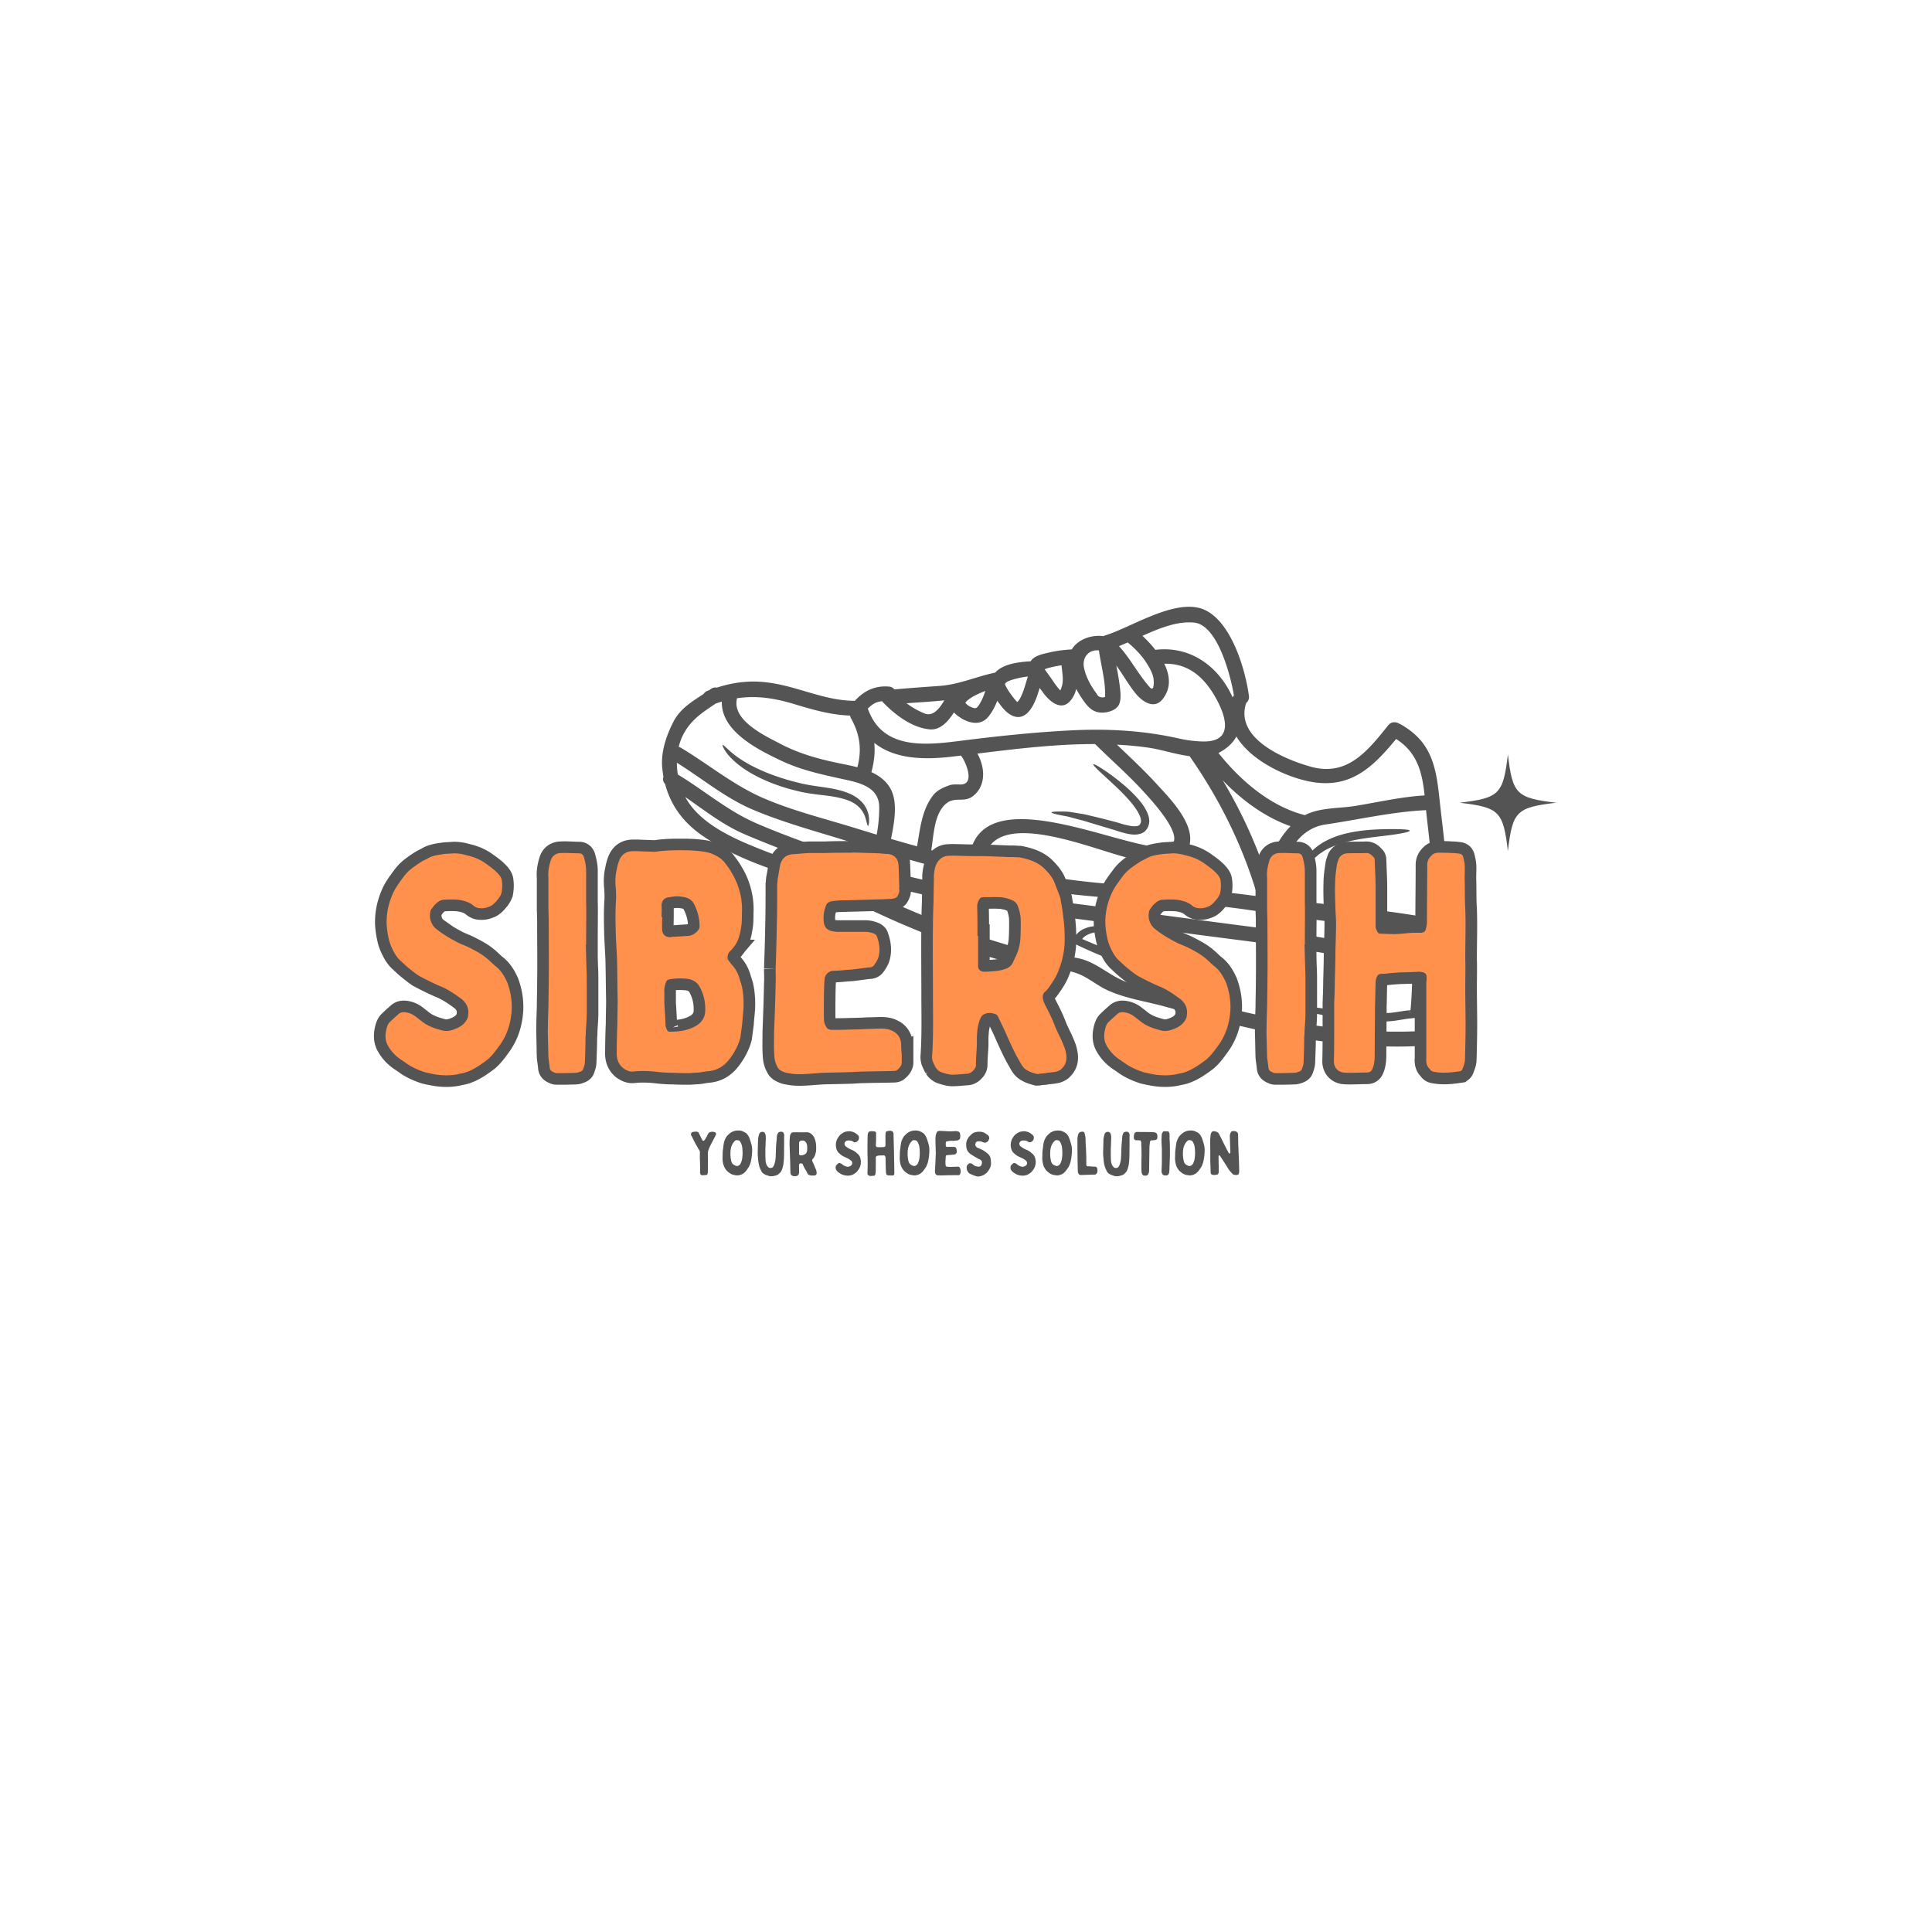 <?xml version="1.0" encoding="UTF-8"?>
<svg data-bbox="-37.5 -37.5 450 450" height="500" viewBox="0 0 375 375" width="500" xmlns="http://www.w3.org/2000/svg" data-type="ugc">
    <g>
        <defs>
            <clipPath id="8507e1a6-4e48-4a34-a924-5b6d72a05248">
                <path d="M128 117h153v87H128Zm0 0"/>
            </clipPath>
            <clipPath id="2f01f617-4891-4177-97f4-5e68a8c18739">
                <path d="m144.578 90.684 153.95 45.386-22.27 75.535-153.95-45.386Zm0 0"/>
            </clipPath>
            <clipPath id="5d765f6f-c119-4eea-9f46-f2a5e19f62ea">
                <path d="M298.504 136.063 144.559 90.675l-22.27 75.535 153.945 45.387Zm0 0"/>
            </clipPath>
            <clipPath id="7b8f2e4c-7453-42a9-bbb9-55b36cdaeb50">
                <path d="M140 144h29v17h-29Zm0 0"/>
            </clipPath>
            <clipPath id="679ab483-a6ff-423c-85ea-70aa0fde818d">
                <path d="m144.578 90.684 153.95 45.386-22.27 75.535-153.95-45.386Zm0 0"/>
            </clipPath>
            <clipPath id="6430b37b-a266-4a7e-b2d5-67b7fd924ee9">
                <path d="M298.504 136.063 144.559 90.675l-22.27 75.535 153.945 45.387Zm0 0"/>
            </clipPath>
            <clipPath id="1c993b45-7535-490d-b9e5-795c1ba67100">
                <path d="M204 148h20v14h-20Zm0 0"/>
            </clipPath>
            <clipPath id="fb84e8d9-c4c0-4426-a74d-f007f2631f61">
                <path d="m144.578 90.684 153.95 45.386-22.27 75.535-153.95-45.386Zm0 0"/>
            </clipPath>
            <clipPath id="70673571-8d0b-4a9f-a717-ccaa16aa6283">
                <path d="M298.504 136.063 144.559 90.675l-22.27 75.535 153.945 45.387Zm0 0"/>
            </clipPath>
            <clipPath id="21d28542-1294-44b6-af36-b772a62ff1df">
                <path d="M208 179h30v14h-30Zm0 0"/>
            </clipPath>
            <clipPath id="4f28809b-1ca8-448d-9c2d-e7f024275ff7">
                <path d="m144.578 90.684 153.95 45.386-22.27 75.535-153.95-45.386Zm0 0"/>
            </clipPath>
            <clipPath id="b8a191af-f15c-45e9-983f-306b845b3aaf">
                <path d="M298.504 136.063 144.559 90.675l-22.27 75.535 153.945 45.387Zm0 0"/>
            </clipPath>
            <clipPath id="afc40c0a-81c5-445b-ae33-ab062401f0f9">
                <path d="M251 160h23v11h-23Zm0 0"/>
            </clipPath>
            <clipPath id="ee6ea8f3-7d10-4a7e-8921-361233a3214b">
                <path d="m144.578 90.684 153.95 45.386-22.27 75.535-153.95-45.386Zm0 0"/>
            </clipPath>
            <clipPath id="1e3f0bfe-58e2-45a5-9814-38b33469573c">
                <path d="M298.504 136.063 144.559 90.675l-22.27 75.535 153.945 45.387Zm0 0"/>
            </clipPath>
            <clipPath id="77d2e6f5-ee69-46da-82e3-6884bc22c840">
                <path d="M248 187h28v12h-28Zm0 0"/>
            </clipPath>
            <clipPath id="c338549d-4986-41d1-b7c1-09733b73b293">
                <path d="m144.578 90.684 153.95 45.386-22.27 75.535-153.95-45.386Zm0 0"/>
            </clipPath>
            <clipPath id="bb40c191-0254-4c5e-b887-f46687561ac0">
                <path d="M298.504 136.063 144.559 90.675l-22.27 75.535 153.945 45.387Zm0 0"/>
            </clipPath>
            <clipPath id="5320de09-dbdf-4bce-83ed-8a2776eadd75">
                <path d="M283.305 146.434h18.75v18.75h-18.75Zm0 0"/>
            </clipPath>
        </defs>
        <path fill="#ffffff" d="M412.5-37.5v450h-450v-450h450z"/>
        <path fill="#ffffff" d="M412.5-37.5v450h-450v-450h450z"/>
        <path fill="#ffffff" d="M412.5-37.5v450h-450v-450h450z"/>
        <g clip-path="url(#8507e1a6-4e48-4a34-a924-5b6d72a05248)">
            <g clip-path="url(#2f01f617-4891-4177-97f4-5e68a8c18739)">
                <g clip-path="url(#5d765f6f-c119-4eea-9f46-f2a5e19f62ea)">
                    <path d="M247.52 174.39c.906-5.788 3.203-13.398 9.765-14.359 6.465-.949 12.977-2.48 19.516-2.777.05.52.097 1.035.16 1.562.715 6.313 1.637 13.028-.043 19.254-9.691-1.703-19.606-2.492-29.398-3.68Zm-10.192-22.933c3.695 3.84 8.238 7.2 13.168 8.906-2.402 2.446-3.875 5.696-4.812 9.082a94.19 94.19 0 0 0-8.356-17.988Zm-.828-5.309c1.492-.746 2.758-1.828 3.48-3.195 2.688 4.469 8.934 7.535 13.555 8.598 8.192 1.894 12.684-2.313 17.453-8.117 4.188 2.699 5.059 6.582 5.528 10.957-4.586.277-8.91 1.297-13.473 2.043-3.012.496-6.922.28-9.766 1.789-.039-.012-.066-.032-.105-.032-6.613-1.691-12.469-6.75-16.672-12.043Zm-12.246-20.015c-.774-1-1.652-1.914-2.508-2.715 3.332-1.5 6.777-2.887 10.024-2.574 4.433.418 7.003 9.797 7.734 14.14a1.254 1.254 0 0 0-.258.368c-2.68-5.989-8.164-10.043-14.992-9.22ZM204.035 185.3c1.317-2.293 2.754-4.567 3.05-7.203 11.556 1.492 23.099 3.054 34.657 4.53 11.903 1.513 24.035 4.427 36.067 4.595a48.166 48.166 0 0 1-.61 4.882c-.472 2.649-.742 5.305-.887 7.997-15.511.886-30.882-2.395-45.773-6.489-3.812-1.054-7.902-1.652-11.648-2.914-3.38-1.144-5.91-3.879-9.438-4.668-1.77-.39-3.594-.539-5.418-.73Zm13.16-59.88c.551-.23 1.121-.472 1.692-.722 1.43 1.168 2.797 2.594 3.754 4.149.543.886 1.113 1.855 1.261 2.918.078.511.172 2.644-.75 1.609-2.187-2.441-3.734-5.535-5.957-7.953Zm-6.797 4.161c-.37-1.894.829-3.55 2.903-3.336.281 2 .75 3.957 1.031 5.961a21.54 21.54 0 0 1 .172 3.047c-.059.023-.113.047-.191.074-.696.125-1.184-.101-1.454-.68-1.09-1.437-2.109-3.265-2.46-5.066Zm-7.617.32c.184-.074.356-.164.555-.207.898-.242 1.797-.43 2.707-.558.121 1.36.473 2.941.016 4.218-.27.79-.176.762-.668.2-.422-.504-.782-1.032-1.145-1.575-.32-.476-.66-.945-1-1.414-.176-.21-.32-.441-.465-.664Zm-11.86 37.672c1.145-11.926 22.169-2.156 28.817-.898 3.266.617 10.215 1.926 11.188-2.828.844-4.114-3.828-8.84-6.293-11.536-2.485-2.722-5.164-5.226-7.832-7.769 2.113.105 4.23.3 6.32.613 2.274.336 5.074 1.27 7.79 1.621.015.016.015.036.023.047 5.793 8.305 10.328 17.406 13.148 27.133a13.21 13.21 0 0 0-.848-.11c-13.058-1.808-26.289-1.476-39.293-3.66-4.367-.738-8.703-1.628-13.02-2.613Zm4.184-34.664c-.18-.433.852-.797 1.157-.898a16.116 16.116 0 0 1 3.254-.7c-.364 1.063-.618 2.168-1.04 3.2-.242.574-.53 1.32-1.023 1.765-.043-.047-.098-.101-.191-.199a14.438 14.438 0 0 1-.719-.871c-.531-.707-1.086-1.477-1.438-2.297Zm-14.343 32.125c.422-2.648.523-6.09 2.117-8.238 2.016-2.715 4.012-.688 6.031-2.313 2.528-2.03 2.285-5.562.8-8.214 7.552-.926 15.231-1.86 22.86-1.844a.128.128 0 0 0 .043.058c3.102 3.055 6.387 5.918 9.325 9.137 1.69 1.856 10.261 10.992 3.308 10.82-8.777-.23-35.496-13.62-37.172 2.461a271.017 271.017 0 0 1-7.312-1.867Zm6.894-28.324c-.23-.227-.277-.293-.297-.277.11-.172.215-.297.38-.438.573-.5 1.238-.883 1.925-1.207a18.12 18.12 0 0 1 1.582-.672c-.242.746-.516 1.485-.902 2.16-.188.325-.61 1.235-1.098 1.184-.539-.063-1.215-.367-1.59-.75Zm-8.18 1.777c-1.257-.496-2.43-1.183-3.53-1.988 2.456-.176 4.91-.309 7.347-.566-.945 1.625-2.219 3.199-3.816 2.554Zm-10.34 11.387c.536-1.957.743-3.844.563-5.684 3.883 3.11 9.41 3.344 15.094 2.676.574-.066 1.148-.137 1.727-.203.035.043.062.09.097.137.653.762 2.848 5.465-.176 5.469-.644 0-1.468-.075-2.109.136-1.289.45-2.48.969-3.324 2.102-2.106 2.844-2.41 6.379-3.012 9.765a323.838 323.838 0 0 1-5.055-1.441c.618-3.016 1.414-7.18-.16-9.871-.844-1.441-2.16-2.41-3.644-3.086Zm-.613-12.121c-.03-.066-.066-.129-.097-.195.457-.457.937-.871 1.527-1.145a3.77 3.77 0 0 1 1.281-.3c.047.073.086.144.16.214 2.387 2.442 5.59 4.918 9.09 5.246 1.989.172 3.504-1.472 4.676-3.293.125.133.25.274.406.395 1.727 1.46 4.52 2.566 6.258.46.781-.945 1.313-2.011 1.75-3.116.27.398.574.785.867 1.156 1.543 1.953 3.688 3.012 5.493.629.953-1.278 1.402-2.77 1.863-4.254.215.277.41.535.59.773 1.054 1.531 3.394 3.805 5.242 1.836a5.07 5.07 0 0 0 1.254-2.445 23.5 23.5 0 0 0 1.43 2.3c.96 1.352 1.91 2.325 3.656 2.305 1.164-.007 2.765-.496 3.254-1.625.527-1.18.164-3.187 0-4.402a57.86 57.86 0 0 0-.547-3.117c1.285 1.765 2.39 3.754 3.687 5.351 1.297 1.621 3.668 3.317 5.352 1.118 1.64-2.133 1.383-4.543.27-6.81 4.445-.128 7.55 2.368 9.867 6.395 1.418 2.454 4.5 8.88-2.47 8.692a24.787 24.787 0 0 1-4.644-.598c-6.894-1.554-13.953-1.922-21.004-1.55-7.05.363-14.082 1.105-21.082 1.992-6.82.867-15.226 1.87-18.129-6.012Zm-35.507 16.95c3.71 2.57 7.265 5.398 11.441 7.194 6.031 2.598 12.273 4.829 18.445 7.043 12.399 4.446 24.961 6.746 38 8.371 1.102.133 2.211.282 3.313.426-.254 2.594-1.973 4.867-3.211 7.14-.371-.081-.738-.155-1.106-.25-3.496-.898-6.949-1.991-10.382-3.085-8.766-2.809-16.828-6.648-25.207-10.387-5.317-2.375-10.848-4.004-16.254-6.14-5.266-2.07-12.203-4.985-15.04-10.313Zm10.015-19.056a.528.528 0 0 0 .016-.113c3.664-.547 7.156-.078 11.16 1.145 3.606 1.093 7.086 2.09 10.8 2.215.02.167.067.34.169.52 1.773 3.19 2.125 6.124 1.242 9.507a48.947 48.947 0 0 0-2.48-.555c-4.473-.898-8.47-1.887-12.52-4.015-2.977-1.555-9.324-4.497-8.387-8.704Zm-11.465 14.688a15.45 15.45 0 0 1-.183-2.285c4.84 3.008 9.332 6.789 14.59 9.035 5.761 2.469 11.949 4.14 17.93 5.996 12.308 3.84 24.769 7.422 37.495 9.566 12.75 2.145 25.606 1.95 38.387 3.614 6.281.816 12.5 2.027 18.8 2.64 6.134.594 12.274 1.012 18.345 2.063.074.05.144.101.226.137.168.199.403.367.723.464l.23.067c-.043.926-.066 1.824-.113 2.719-11.476-.149-22.984-2.915-34.336-4.356-13.008-1.656-26.004-3.492-39.02-5.094-13.347-1.652-26.495-3.539-39.218-8.097-6.168-2.223-12.492-4.364-18.524-6.961-5.625-2.418-10.136-6.38-15.332-9.508Zm.172-5.36a10.533 10.533 0 0 1 1.356-3.226c1.531-2.418 3.61-3.684 5.812-5.18.399-.14.809-.27 1.203-.394-.175 5.758 7 9.336 11.496 11.46 3.774 1.786 7.438 2.583 11.52 3.489 3.207.695 7.523 1.398 7.531 5.563a28.432 28.432 0 0 1-.492 5.316c-1.258-.383-2.523-.766-3.777-1.152-5.973-1.864-12.325-3.407-18.07-5.872-5.86-2.503-10.75-6.593-16.172-9.847a1.365 1.365 0 0 0-.407-.156Zm-1.097-4.746c-1.332 2.653-2.348 5.633-2.118 8.66.063.645.149 1.278.25 1.9-.152.464-.085.983.32 1.374 1.04 3.984 3.36 7.274 6.95 9.832 5.02 3.55 10.789 5.774 16.598 7.695 8.3 2.746 15.855 6.95 23.906 10.29 7.957 3.308 17.215 7.023 25.836 7.937 2.066.219 4.265.242 6.258.867 2.398.758 4.054 2.363 6.242 3.38 3.597 1.66 7.449 2.167 11.25 3.218 16.765 4.61 33.996 8.804 51.52 7.52.956-.079 1.421-.887 1.402-1.633.039-.133.082-.274.086-.442.175-3.707.91-7.215 1.433-10.887.403-2.773.313-5.558.406-8.363.016-.422-.117-.738-.34-.98a1.396 1.396 0 0 0-.35-1.106 1.144 1.144 0 0 0-.544-.832c1.969-7.441.527-15.41-.273-22.945-.696-6.621-1.387-11.59-7.602-15.125a1.245 1.245 0 0 0-.289-.125c-.613-.39-1.527-.422-2.11.297-4.034 5.02-7.98 10.062-15.124 8.035-5.094-1.434-14.739-5.477-12.461-12.348.36-.3.61-.77.531-1.355-.684-5.149-3.383-14.223-8.477-16.664-5.457-2.61-14.308 3.347-19.418 4.902-.125.043-.238.09-.335.148-2.286-.32-4.954.59-6.157 2.57-1.465.09-2.93.255-4.351.595-1.149.27-2.961.593-3.63 1.714-2.347.13-5.413.52-6.874 2.196-3.68.761-6.953 2.297-10.75 2.578-2.95.215-5.89.418-8.836.68a1.368 1.368 0 0 0-1.028-.543c-2.69-.235-4.816.773-6.609 2.73-.012.004-.02.027-.031.031-5.434-.015-10.121-2.347-15.418-3.328-4.11-.762-7.586-.441-11.363.762a1.49 1.49 0 0 0-1.172.273c-.114.086-.239.168-.364.254-.09.031-.19.063-.277.098a1.569 1.569 0 0 0-.762.61c-2.308 1.527-4.574 2.835-5.925 5.53" fill="#545454"/>
                </g>
            </g>
        </g>
        <g clip-path="url(#7b8f2e4c-7453-42a9-bbb9-55b36cdaeb50)">
            <g clip-path="url(#679ab483-a6ff-423c-85ea-70aa0fde818d)">
                <g clip-path="url(#6430b37b-a266-4a7e-b2d5-67b7fd924ee9)">
                    <path d="M140.266 144.602c-.078.058.09.527.59 1.28.507.743 1.394 1.704 2.664 2.688 2.535 1.973 6.582 3.875 11.296 4.973 2.38.605 4.68.723 6.649 1.031 1.957.313 3.683.801 4.785 1.672 1.121.84 1.602 1.973 1.8 2.75.235.805.313 1.32.438 1.297.098-.016.235-.484.192-1.383-.024-.226-.043-.496-.094-.773a14.55 14.55 0 0 0-.274-.89c-.285-.606-.675-1.306-1.328-1.868-1.265-1.203-3.21-1.871-5.27-2.277-2.077-.399-4.316-.559-6.542-1.125-4.531-1.07-8.453-2.715-10.996-4.344-2.578-1.594-3.692-3.16-3.91-3.031" fill="#545454"/>
                </g>
            </g>
        </g>
        <g clip-path="url(#1c993b45-7535-490d-b9e5-795c1ba67100)">
            <g clip-path="url(#fb84e8d9-c4c0-4426-a74d-f007f2631f61)">
                <g clip-path="url(#70673571-8d0b-4a9f-a717-ccaa16aa6283)">
                    <path d="M205.5 157.52c-.898.003-1.39.062-1.402.175 0 .11.484.262 1.336.446.433.097.957.187 1.562.3.606.125 1.281.336 2.035.532.38.09.77.195 1.18.297.41.128.84.253 1.285.394.879.262 1.82.55 2.824.848.496.144 1.008.304 1.532.46.5.137 1.015.321 1.578.493.57.168 1.152.332 1.789.441.629.094 1.328.168 2.129-.074.18-.035.52-.215.632-.289l.09-.066.051-.036.016-.015.011-.008.114-.09.004-.012.199-.234c.27-.305.45-.727.543-1.125.176-.828-.043-1.55-.29-2.148-.515-1.196-1.234-2.094-1.956-2.907-1.442-1.613-2.922-2.812-4.18-3.797-2.527-1.93-4.23-2.902-4.355-2.75-.157.192 1.328 1.508 3.62 3.622 1.137 1.062 2.5 2.343 3.786 3.89.625.778 1.254 1.63 1.62 2.535.177.442.259.895.177 1.22-.051.163-.098.323-.227.452l-.062.082-.098.063c-.137.09-.074.039-.184.074-.351.113-.882.11-1.394.02a13.852 13.852 0 0 1-1.586-.36c-.524-.156-1.066-.336-1.617-.465a94.11 94.11 0 0 0-1.551-.41c-1.008-.266-1.98-.492-2.883-.707-.453-.11-.887-.215-1.312-.312-.438-.075-.848-.137-1.246-.207-.79-.122-1.504-.262-2.137-.309a31.003 31.003 0 0 0-1.633-.023" fill="#545454"/>
                </g>
            </g>
        </g>
        <g clip-path="url(#21d28542-1294-44b6-af36-b772a62ff1df)">
            <g clip-path="url(#4f28809b-1ca8-448d-9c2d-e7f024275ff7)">
                <g clip-path="url(#b8a191af-f15c-45e9-983f-306b845b3aaf)">
                    <path d="m208.348 182.3-.286.637.625.305c2.52 1.211 5.418 2.504 8.579 3.586 5.39 1.906 10.375 3.192 13.992 4.082 3.617.88 5.883 1.34 5.945 1.121.055-.219-2.098-1.058-5.629-2.226-3.531-1.164-8.453-2.618-13.773-4.493-2.82-.972-5.422-2.05-7.754-3.058.648-.805 1.738-1.184 2.766-1.313 1.28-.168 2.472-.046 3.437.04 1.95.226 3.09.468 3.137.304.043-.133-1.012-.668-2.989-1.152-.992-.211-2.222-.465-3.691-.38a6.239 6.239 0 0 0-2.355.556c-.805.359-1.594 1.066-2.004 1.992" fill="#545454"/>
                </g>
            </g>
        </g>
        <g clip-path="url(#afc40c0a-81c5-445b-ae33-ab062401f0f9)">
            <g clip-path="url(#ee6ea8f3-7d10-4a7e-8921-361233a3214b)">
                <g clip-path="url(#1e3f0bfe-58e2-45a5-9814-38b33469573c)">
                    <path d="M253.23 166.95c-.625 1.03-.996 1.933-1.128 2.581-.16.64-.188 1.004-.079 1.035.102.032.34-.257.665-.793.292-.55.8-1.296 1.464-2.148.375-.39.715-.883 1.23-1.258.247-.195.466-.441.743-.625.285-.187.574-.375.86-.578 1.222-.719 2.695-1.309 4.32-1.73 3.257-.829 6.418-1.04 8.683-1.368 2.278-.293 3.66-.62 3.645-.84-.024-.222-1.45-.296-3.727-.3-2.293.035-5.496.062-9.008.941-1.761.457-3.386 1.156-4.722 2.051a10.715 10.715 0 0 0-2.946 3.031" fill="#545454"/>
                </g>
            </g>
        </g>
        <g clip-path="url(#77d2e6f5-ee69-46da-82e3-6884bc22c840)">
            <g clip-path="url(#c338549d-4986-41d1-b7c1-09733b73b293)">
                <g clip-path="url(#bb40c191-0254-4c5e-b887-f46687561ac0)">
                    <path d="m273.5 196.453.246-.117c-.012.035-.012.07-.023.11l-.118.015c-.007.02-.097-.008-.105-.008Zm-18.41-.93c-3.785-.496-6.16-.64-6.18-.418-.031.227 2.258.758 6 1.543 1.86.391 4.106.813 6.625 1.165a55.67 55.67 0 0 0 4.004.394c.703.066 1.399.059 2.11.07.347.004.706 0 1.062.008.414-.012.773-.043 1.16-.07 1.012-.082 1.977-.274 2.86-.406.433-.082.906-.121 1.359-.168l.34-.036.148-.027c.238-.023.496-.254.559-.414l.043-.074c.03-.063.05-.137.054-.149.024-.113.032-.18.043-.254.043-.269.059-.492.075-.73.07-.902.097-1.773.117-2.625.004-.422.02-.836.02-1.242 0-.211.003-.422 0-.621l-.009-.313c-.003-.125 0-.176-.027-.406l-.012-.031-.003-.024a2.588 2.588 0 0 0-.918-1.257c-.368-.29-.758-.458-1.122-.602-.734-.297-1.43-.41-2.07-.531a31.234 31.234 0 0 0-3.332-.293c-1.832-.051-2.844-.121-2.894.015-.047.157 1.003.504 2.8.793.907.16 2 .32 3.203.61.586.148 1.227.312 1.805.582.555.25 1.055.629 1.164 1.008l-.004.03.004.134-.008.273c-.011.2-.02.39-.02.594-.026.402-.046.804-.058 1.219-.058.835-.11 1.699-.187 2.562-.012.086-.024.16-.028.25-.402.035-.8.063-1.23.137-.984.14-1.89.308-2.816.386-5.664.301-10.852-.632-14.637-1.082Zm19.347 1.254s0-.011-.003-.023l.007.004-.003.02" fill="#545454"/>
                </g>
            </g>
        </g>
        <g clip-path="url(#5320de09-dbdf-4bce-83ed-8a2776eadd75)">
            <path d="M292.68 146.434c-.914 7.722-1.657 8.46-9.375 9.375.015.004.03.004.047.007 7.675.91 8.414 1.664 9.328 9.368.914-7.72 1.652-8.461 9.375-9.375-7.723-.914-8.461-1.653-9.375-9.375Zm0 0" fill="#545454"/>
        </g>
        <path stroke-width="4.5" stroke="#545454" d="M88.085 165.637c-.601.059-1.203.059-1.8.117-1.203.176-2.403.293-3.414.953-.368.192-.778.368-1.145.602-1.2.789-2.402 1.566-3.293 2.766-.851 1.144-1.687 2.214-2.226 3.472-.836 1.918-1.262 3.969-1.145 6.067.059.832.191 1.683.367 2.46.117.657.352 1.317.66 1.977.422.906.891 1.742 1.625 2.402.528.485 1.07 1.024 1.668 1.493.602.484 1.262 1.027 1.922 1.453a51.938 51.938 0 0 0 4.028 1.976c1.55.602 2.93 1.551 4.32 2.578.41.352.777.778 1.012 1.317a3.22 3.22 0 0 1 .191 1.863c0 .234-.074.422-.191.656-.47.97-1.262 1.496-2.153 1.864-.851.363-1.746.597-2.636.363-1.145-.305-2.344-.656-3.372-1.316-.66-.426-1.257-.97-1.918-1.45a4.02 4.02 0 0 0-1.613-.718c-.597-.118-1.2-.118-1.683.367-.543.468-1.082.949-1.567 1.433-.351.293-.527.72-.66 1.203-.352 1.258-.352 2.461.309 3.543.66 1.13 1.55 2.036 2.695 2.754.25.176.543.368.777.543 1.082.778 2.344 1.317 3.602 1.742.719.176 1.566.352 2.344.47 1.32.19 2.636.19 3.957-.06.656-.175 1.316-.234 1.918-.484 1.449-.527 2.71-1.433 3.91-2.328.953-.789 1.613-1.742 2.328-2.71 1.512-2.036 2.226-4.305 2.402-6.766.117-1.934-.176-3.723-.832-5.524-.543-1.2-1.203-2.344-2.285-3.18-.602-.48-1.086-1.023-1.687-1.507-1.125-.953-2.461-1.61-3.778-2.27-.66-.308-1.379-.543-2.035-.91-1.379-.715-2.695-1.492-3.898-2.461a3.001 3.001 0 0 1-1.024-1.258c-.293-.601-.351-1.203-.293-1.8.059-.294.059-.602.235-.837.304-.367.48-.718.832-1.027.484-.469 1.027-.832 1.746-.832a18.078 18.078 0 0 1 2.52 0c1.023.117 2.05.363 2.94 1.024.235.234.544.41.895.543a3.53 3.53 0 0 0 2.227-.192c.777-.234 1.32-.894 1.86-1.55.292-.426.6-.852.66-1.454a6.993 6.993 0 0 0 0-2.21c-.06-.368-.294-.72-.544-1.024-.715-.836-1.55-1.438-2.402-2.04-1.2-.89-2.52-1.433-3.953-1.741a8.219 8.219 0 0 0-2.403-.352Zm25.63 17.695h.058v-1.566c0-2.328.059-4.672 0-6.957v-5.817c0-.835-.191-1.742-.426-2.578-.117-.484-.426-.777-.953-.777-1.2 0-2.344-.133-3.484-.059-.895 0-1.63.41-1.98 1.32-.364 1.126-.598 2.27-.481 3.47v5.889c0 .836.058 1.61.058 2.387 0 4.144.059 8.234 0 12.363 0 1.508-.058 2.945-.058 4.438-.059 1.629-.117 3.312-.117 4.921.058 1.63.058 3.239.117 4.864.058.601.176 1.261.234 1.863 0 .598.363.89.906 1.082.176.117.352.117.543.117 1.2 0 2.403 0 3.59-.058.305 0 .672-.118.965-.25.176-.059.426-.235.484-.41.176-.481.352-.965.352-1.45.059-1.61.133-3.238.133-4.847a7.99 7.99 0 0 0 .058-1.145c.059-1.14.176-2.285.176-3.484v-6.051c0-.965 0-1.934-.058-2.887-.059-1.433-.059-2.883-.118-4.379Zm6.179 10.797c0 1.508-.059 3.063-.059 4.57a135.4 135.4 0 0 0-.132 5.45c-.059 1.258.25 2.343 1.261 3.18.598.421 1.2.714 1.918.656 1.567-.176 3.121-.118 4.688.058a26.18 26.18 0 0 0 3.18.192c1.082.058 2.093.058 3.175.058.543-.058 1.145-.058 1.746-.117.54-.059 1.141-.191 1.684-.25 1.668-.117 2.988-.832 4.07-2.152a12.88 12.88 0 0 0 1.864-3.121c.175-.422.304-.848.421-1.258l.352-2.695c.059-1.028.191-1.993.25-2.946.059-1.316 0-2.637-.25-3.969-.117-.718-.41-1.378-.598-2.093-.293-.895-.718-1.688-1.379-2.403-.234-.234-.425-.543-.66-.836-.058-.058-.117-.175-.175-.234-.06-.602 0-1.086.41-1.566a5.824 5.824 0 0 0 1.144-1.38c.66-1.081.906-2.284 1.082-3.542.117-.778.117-1.688.117-2.461.059-.953 0-1.805-.117-2.754-.293-1.805-.89-3.547-1.86-5.098-.425-.793-.964-1.453-1.491-2.168-.485-.543-1.028-.894-1.63-1.203-1.14-.66-2.402-.777-3.6-.894-1.204-.118-2.329-.118-3.532-.118-1.508 0-3.063.059-4.57.293h-.41c-1.024-.058-1.993-.058-2.946-.117h-1.14c-1.32.059-2.153.778-2.579 1.98-.234.598-.367 1.259-.484 1.86-.234 1.14-.234 2.285-.117 3.426.058.66.058 1.32.058 1.98-.175 2.328-.117 4.614-.058 6.957.058 1.61.176 3.239.234 4.864.074 2.636.074 5.214.133 7.851Zm9.05.66v-2.273c-.058-.656.118-1.316.368-1.992.117-.235.293-.352.543-.41 1.187-.247 2.387-.247 3.59-.118 1.14.176 1.976.72 2.46 1.73.774 1.509 1.083 3.122.966 4.806-.118 1.023-.66 1.859-1.567 2.46-1.613 1.024-3.414 1.258-5.273 1.258-.25 0-.485-.117-.543-.293a5.781 5.781 0 0 1-.309-.789 117.064 117.064 0 0 0-.234-4.379Zm-.538-16.804c0-.715.058-1.493 0-2.211 0-1.082.715-1.567 1.449-1.625.777-.117 1.55-.235 2.328-.117 1.145.117 2.11.484 2.578 1.566.66 1.32 1.028 2.695 1.028 4.133 0 .304-.059.539-.235.773-.484.602-1.086 1.028-1.863 1.145-.906.058-1.86.117-2.824.191-.176 0-.41 0-.602.059-.953.117-1.742-.485-1.742-1.453-.059-.832 0-1.61 0-2.461h-.117Zm22.136 10.093c0 .66.07 1.79 0 2.93-.058 3.121-.175 6.242-.292 9.36 0 1.57-.06 3.12.058 4.687.059.777.234 1.437.656 2.156.059.176.235.305.426.48.485.294 1.012.544 1.613.602 1.082.235 2.227.235 3.309.176 1.129-.059 2.27-.176 3.414-.234 1.625-.059 3.18-.059 4.805-.118 1.011 0 2.035-.132 3.062-.132 1.977-.059 3.953-.059 5.93-.118.176 0 .484-.058.602-.175.425-.364.835-.774.91-1.375v-1.625a15.851 15.851 0 0 1-.133-1.922c0-1.024-.41-1.801-1.203-2.403a5.549 5.549 0 0 0-.657-.351c-.66-.305-1.378-.363-2.097-.363-.774 0-1.551.058-2.403.058-1.14.059-2.343.117-3.468.117-1.203.059-2.403.059-3.547.059-.367 0-.777-.059-1.024-.352-.234-.367-.468-.777-.543-1.261-.058-.485-.058-.965-.058-1.434 0-1.805 0-3.605.058-5.348 0-.601.075-1.144.133-1.683.117-.719.89-1.379 1.61-1.379 1.144 0 2.343-.176 3.547-.234 1.14-.118 2.285-.309 3.41-.426.425 0 .793-.117 1.027-.48.309-.41.602-.895.777-1.38.422-1.375.246-2.753-.234-4.07-.059-.308-.309-.484-.543-.601-.602-.25-1.145-.368-1.742-.368h-5.156c-.543 0-1.145-.058-1.688-.234-.598-.25-.95-.602-1.14-1.258a6.207 6.207 0 0 1 .367-3.605c.175-.543.656-.778 1.14-.848a14.893 14.893 0 0 1 2.285-.176l6.536-.175c.964 0 1.859-.06 2.824-.118.41-.058.894-.117 1.129-.601.191-.367.367-.719.308-1.145-.058-.234 0-.48 0-.773-.058-1.145-.058-2.285-.117-3.488a4.49 4.49 0 0 0-.191-1.317c-.352-.894-1.13-1.379-2.153-1.379-.308 0-.601-.058-.968-.058-.176-.059-.41-.059-.657-.059-1.07-.059-2.214-.059-3.297-.133-.66 0-1.32-.058-1.976 0-1.688 0-3.371 0-4.98.074h-3.181c-1.085.059-2.167.176-3.238.235-1.199.117-1.992.777-2.343 1.976-.176.91-.309 1.805-.485 2.696-.058.367-.058.734-.117 1.144 0 2.52 0 5.098-.058 7.617a443.989 443.989 0 0 1-.247 8.832Zm39.07 14.809v-1.668c.06-.602.06-1.203.177-1.8.117-.66.304-1.321.597-1.923.176-.363.485-.597.836-.73.66-.234 1.32-.176 1.918.074.309.059.485.293.602.527.601 1.333 1.261 2.59 1.8 3.91.72 1.551 1.38 3.063 2.227 4.497.41.718.777 1.554 1.613 1.976.602.367 1.258.543 1.918.72.133 0 .309 0 .426-.06.484-.058 1.024-.058 1.508-.175.66-.059 1.262-.118 1.86-.25.35-.118.777-.293 1.011-.598.91-.836 1.027-1.98.777-3.047-.117-.851-.527-1.629-.836-2.402-.425-.91-.894-1.805-1.257-2.711-.543-1.496-1.262-2.871-1.98-4.25-.118-.363-.306-.672-.364-1.024-.117-.543-.059-1.144.48-1.496.117-.187.309-.304.426-.48.836-1.145 1.672-2.344 2.152-3.723.778-1.976 1.204-4.086 1.145-6.238 0-1.262-.059-2.52-.234-3.781a42.677 42.677 0 0 0-.543-3.543c0-.293-.118-.602-.25-.895-.293-.851-.657-1.683-.95-2.52-.425-1.027-1.144-1.859-1.921-2.652-1.317-1.316-3.06-1.86-4.864-2.21h-.363c-.527-.06-1.129-.06-1.672-.06-1.508-.058-3.062-.116-4.57-.19-1.668 0-3.297 0-4.906-.06-.735 0-1.45-.058-2.168 0-1.086 0-1.86.544-2.403 1.509-.351.718-.469 1.496-.543 2.343 0 1.614-.058 3.239-.058 4.852-.059 1.625-.118 3.234-.118 4.863-.058 4.38 0 8.758 0 13.195 0 4.09.118 8.22-.175 12.305 0 .235.058.543.117.778.176.425.367.835.601 1.261a2.34 2.34 0 0 0 1.082.906c.72.235 1.438.47 2.157.47.906 0 1.86-.118 2.765-.177.41 0 .778-.175 1.07-.425.368-.352.72-.715.72-1.317 0-1.261.132-2.52.19-3.781Zm.118-21.238c0-1.918 0-3.84-.059-5.7 0-.542.176-1.023.48-1.492.177-.191.352-.308.661-.308 1.145 0 2.27-.059 3.414 0 .836.058 1.625.308 2.402.66.368.187.66.48.836.848.422 1.011.657 2.035.657 3.12 0 1.071 0 2.094-.059 3.18a9.34 9.34 0 0 1-1.066 4.012c-.133.309-.25.543-.368.777-.234.602-.66.965-1.203 1.2-.715.308-1.492.484-2.343.543-.657.058-1.317.117-1.977.117-.719 0-1.082-.293-1.258-.836v-6.121h-.117Zm37.855-16.012c-.601.059-1.203.059-1.8.117-1.203.176-2.403.293-3.414.953-.368.192-.778.368-1.145.602-1.2.789-2.402 1.566-3.293 2.766-.851 1.144-1.687 2.214-2.226 3.472-.836 1.918-1.262 3.969-1.145 6.067.059.832.191 1.683.367 2.46.117.657.352 1.317.66 1.977.422.906.891 1.742 1.625 2.402.528.485 1.07 1.024 1.668 1.493.602.484 1.262 1.027 1.922 1.453a51.938 51.938 0 0 0 4.028 1.976c1.55.602 2.93 1.551 4.32 2.578.41.352.777.778 1.012 1.317a3.22 3.22 0 0 1 .191 1.863c0 .234-.074.422-.191.656-.47.97-1.262 1.496-2.153 1.864-.851.363-1.746.597-2.636.363-1.145-.305-2.344-.656-3.372-1.316-.66-.426-1.257-.97-1.918-1.45a4.02 4.02 0 0 0-1.613-.718c-.597-.118-1.199-.118-1.683.367-.543.468-1.082.949-1.567 1.433-.351.293-.527.72-.66 1.203-.352 1.258-.352 2.461.309 3.543.66 1.13 1.55 2.036 2.695 2.754.25.176.543.368.777.543 1.082.778 2.344 1.317 3.602 1.742.719.176 1.566.352 2.344.47 1.32.19 2.636.19 3.957-.06.656-.175 1.316-.234 1.918-.484 1.449-.527 2.71-1.433 3.91-2.328.953-.789 1.613-1.742 2.328-2.71 1.512-2.036 2.226-4.305 2.402-6.766.117-1.934-.176-3.723-.832-5.524-.543-1.2-1.203-2.344-2.285-3.18-.602-.48-1.086-1.023-1.687-1.507-1.125-.953-2.461-1.61-3.778-2.27-.66-.308-1.379-.543-2.035-.91-1.379-.715-2.695-1.492-3.898-2.461a3.001 3.001 0 0 1-1.024-1.258c-.293-.601-.351-1.203-.293-1.8.059-.294.059-.602.235-.837.304-.367.48-.718.832-1.027.484-.469 1.027-.832 1.746-.832a18.078 18.078 0 0 1 2.52 0c1.023.117 2.05.363 2.94 1.024.235.234.544.41.895.543a3.53 3.53 0 0 0 2.227-.192c.777-.234 1.32-.894 1.86-1.55.292-.426.6-.852.66-1.454a6.993 6.993 0 0 0 0-2.21c-.06-.368-.294-.72-.544-1.024-.715-.836-1.55-1.438-2.402-2.04-1.2-.89-2.52-1.433-3.953-1.741a8.219 8.219 0 0 0-2.403-.352Zm25.63 17.695h.058v-1.566c0-2.328.059-4.672 0-6.957v-5.817c0-.835-.191-1.742-.426-2.578-.117-.484-.426-.777-.953-.777-1.2 0-2.344-.133-3.484-.059-.895 0-1.63.41-1.98 1.32-.364 1.126-.598 2.27-.481 3.47v5.889c0 .836.058 1.61.058 2.387 0 4.144.059 8.234 0 12.363 0 1.508-.058 2.945-.058 4.438-.059 1.629-.117 3.312-.117 4.921.058 1.63.058 3.239.117 4.864.058.601.176 1.261.234 1.863 0 .598.363.89.906 1.082.176.117.352.117.543.117 1.2 0 2.403 0 3.59-.058.305 0 .672-.118.965-.25.176-.059.426-.235.484-.41.176-.481.352-.965.352-1.45.059-1.61.133-3.238.133-4.847a7.99 7.99 0 0 0 .058-1.145c.059-1.14.176-2.285.176-3.484v-6.051c0-.965 0-1.934-.058-2.887-.059-1.433-.059-2.883-.118-4.379Zm31.199 8.336c0-1.86.058-3.664 0-5.449 0-3.312.117-6.605 0-9.844-.133-1.976-.059-3.898-.133-5.89 0-.891.074-1.86 0-2.754-.059-.48-.176-.965-.293-1.434-.117-.367-.367-.543-.719-.601-.48-.059-.965-.118-1.508-.118-.836-.074-1.668-.074-2.52-.074-.468 0-1.011.133-1.374.543-.543.485-.836 1.086-.836 1.801 0 3.664-.059 7.324-.059 10.988 0 .469-.058.895-.191 1.375-.117.602-.352.778-1.012.836h-.422c-.66 0-1.379 0-2.039.059-1.14.133-2.226.25-3.351.191-.676 0-1.336-.058-1.993-.058-.293 0-.468-.133-.601-.368-.235-.425-.41-.836-.352-1.316v-7.078c0-1.86-.117-3.719-.176-5.578 0-.192-.074-.426-.25-.543-.351-.426-.777-.778-1.375-.778-1.203.059-2.402 0-3.605.059-.777 0-1.375.352-1.742 1.012-.117.367-.293.777-.352 1.14-.176 1.203-.367 2.403-.367 3.606-.059 1.55 0 3.18.059 4.805 0 .953.132 1.917.132 2.87 0 1.743-.074 3.544-.132 5.29 0 2.035-.059 4.011-.118 5.988 0 1.437-.058 2.887-.117 4.324v4.746c0 2.153 0 4.38-.058 6.59 0 1.086.66 1.977 1.8 2.168.47.059.954.059 1.438.059 1.023 0 2.094-.059 3.121-.059.656 0 .965-.25 1.2-.906.292-.778.366-1.613.366-2.461 0-3.121.06-6.242.06-9.422.058-1.55.058-3.117.116-4.672 0-.367.059-.66.176-.965.117-.41.426-.718.906-.718.352-.059.719 0 1.012-.059.969-.117 1.918-.176 2.828-.234 1.2 0 2.328-.075 3.473-.133.246 0 .539.058.847.133.47.175.66.41.66 1.011 0 .305 0 .598-.058.907v14.691c-.074.777 0 1.629.719 2.168v.059c.176.292.468.41.832.468 1.687.309 3.297.133 4.98-.117a.656.656 0 0 0 .485-.469c.234-.597.484-1.199.484-1.859.059-2.227.117-4.453.117-6.664 0-2.402-.058-4.863-.058-7.266Zm0 0" fill="none"/>
        <path d="M88.087 165.63c-.598.063-1.2.063-1.797.122-1.203.18-2.402.3-3.422.96-.36.18-.781.36-1.14.599-1.2.78-2.4 1.562-3.301 2.761-.84 1.14-1.68 2.22-2.22 3.48-.839 1.919-1.26 3.962-1.14 6.06.063.84.18 1.68.36 2.46.12.66.363 1.32.66 1.98.422.9.902 1.74 1.62 2.4.54.48 1.083 1.019 1.68 1.5.602.48 1.262 1.019 1.922 1.44a50.445 50.445 0 0 0 4.02 1.981c1.559.598 2.937 1.559 4.32 2.578.418.36.778.781 1.02 1.32.238.602.3 1.2.18 1.86 0 .242-.06.422-.18.66-.48.961-1.262 1.5-2.16 1.86-.84.363-1.743.601-2.641.363-1.14-.301-2.34-.66-3.36-1.32-.66-.422-1.261-.962-1.921-1.442a3.933 3.933 0 0 0-1.617-.719c-.602-.12-1.204-.12-1.68.36-.543.48-1.082.96-1.563 1.437-.359.3-.539.723-.66 1.203-.36 1.258-.36 2.457.301 3.54.66 1.14 1.559 2.038 2.7 2.757.241.184.538.363.78.543 1.079.777 2.34 1.32 3.598 1.738.723.18 1.563.36 2.344.48 1.316.18 2.637.18 3.957-.058.66-.18 1.32-.242 1.922-.48 1.437-.54 2.699-1.442 3.898-2.34.961-.781 1.621-1.742 2.34-2.7 1.5-2.042 2.223-4.32 2.402-6.78.118-1.922-.18-3.72-.84-5.52-.542-1.2-1.203-2.34-2.28-3.18-.602-.48-1.083-1.02-1.68-1.5-1.141-.96-2.461-1.62-3.782-2.281-.66-.3-1.379-.54-2.039-.898-1.379-.723-2.699-1.5-3.898-2.461a3.063 3.063 0 0 1-1.024-1.262c-.296-.598-.359-1.2-.296-1.8.058-.298.058-.599.238-.84.3-.36.48-.72.84-1.02.48-.48 1.02-.84 1.742-.84.84-.059 1.68-.059 2.52 0 1.019.121 2.038.36 2.937 1.02.242.242.543.421.902.542.719.18 1.5.118 2.219-.18.781-.241 1.32-.902 1.86-1.562.3-.418.6-.84.66-1.437a6.842 6.842 0 0 0 0-2.223c-.06-.36-.301-.719-.54-1.02-.718-.84-1.558-1.44-2.402-2.039-1.2-.902-2.52-1.44-3.957-1.742a8.095 8.095 0 0 0-2.402-.36Zm0 0" fill="#ff914d"/>
        <path d="M113.71 183.33h.058v-1.558c0-2.34.058-4.68 0-6.961v-5.82c0-.84-.18-1.739-.418-2.579-.121-.48-.422-.781-.961-.781-1.2 0-2.34-.117-3.48-.059-.903 0-1.622.418-1.981 1.32-.36 1.141-.602 2.282-.48 3.481v5.879c0 .84.058 1.621.058 2.398 0 4.141.063 8.223 0 12.364 0 1.5-.058 2.937-.058 4.437-.06 1.621-.122 3.301-.122 4.922.063 1.617.063 3.238.122 4.86.058.597.18 1.257.242 1.859 0 .601.36.898.898 1.082.18.117.36.117.54.117 1.198 0 2.402 0 3.6-.059.302 0 .66-.12.962-.242.18-.058.418-.238.476-.418.184-.48.364-.96.364-1.441.058-1.617.117-3.238.117-4.86.062-.417.062-.78.062-1.14.059-1.14.18-2.277.18-3.48v-6.06c0-.96 0-1.917-.063-2.878-.058-1.441-.058-2.883-.117-4.383Zm0 0" fill="#ff914d"/>
        <path d="M119.887 194.13c0 1.5-.059 3.063-.059 4.563-.058 1.86-.12 3.66-.12 5.457-.06 1.262.241 2.34 1.26 3.18.599.422 1.2.723 1.919.66 1.562-.18 3.121-.117 4.68.063 1.082.12 2.16.18 3.18.18 1.081.058 2.1.058 3.183.058.539-.059 1.137-.059 1.738-.117.54-.063 1.14-.184 1.68-.242 1.68-.121 3-.84 4.082-2.16a12.754 12.754 0 0 0 1.86-3.122c.179-.418.296-.84.417-1.257.121-.903.242-1.801.36-2.7.062-1.02.18-1.98.242-2.941.058-1.32 0-2.64-.242-3.96-.118-.72-.418-1.38-.598-2.099-.3-.902-.723-1.68-1.383-2.402-.238-.238-.418-.539-.656-.84-.063-.058-.121-.18-.184-.238-.058-.602 0-1.082.422-1.563.48-.418.84-.898 1.14-1.378.66-1.079.9-2.282 1.079-3.54.121-.78.121-1.68.121-2.46.059-.961 0-1.801-.121-2.758-.3-1.801-.899-3.543-1.86-5.102-.417-.781-.96-1.441-1.5-2.16-.48-.54-1.019-.898-1.62-1.2-1.137-.66-2.399-.78-3.598-.902-1.2-.117-2.34-.117-3.54-.117-1.5 0-3.062.059-4.562.297h-.418c-1.02-.058-1.98-.058-2.941-.117h-1.14c-1.321.059-2.16.777-2.579 1.98-.242.598-.36 1.258-.48 1.86-.243 1.14-.243 2.277-.121 3.418.058.66.058 1.32.058 1.98-.18 2.34-.117 4.621-.058 6.961.058 1.621.18 3.238.242 4.86.058 2.64.058 5.218.117 7.859Zm9.062.661v-2.277c-.062-.66.118-1.32.36-1.98.12-.243.3-.36.539-.423 1.2-.238 2.398-.238 3.601-.12 1.137.183 1.98.722 2.457 1.741.782 1.5 1.082 3.122.961 4.801-.12 1.02-.66 1.86-1.558 2.457-1.621 1.024-3.422 1.262-5.281 1.262-.239 0-.48-.121-.54-.3a3.982 3.982 0 0 1-.3-.778 116.07 116.07 0 0 0-.239-4.383Zm-.543-16.8c0-.72.063-1.5 0-2.22 0-1.078.723-1.558 1.442-1.62.781-.118 1.558-.239 2.34-.118 1.14.117 2.101.48 2.582 1.559.66 1.32 1.02 2.7 1.02 4.14 0 .301-.063.54-.243.782-.48.597-1.078 1.02-1.86 1.136-.898.063-1.859.122-2.82.18-.18 0-.418 0-.597.063-.961.12-1.742-.48-1.742-1.442-.06-.84 0-1.62 0-2.46h-.122Zm0 0" fill="#ff914d"/>
        <path d="M150.55 188.072c0 .66.058 1.801 0 2.942-.063 3.117-.184 6.238-.301 9.36 0 1.558-.063 3.116.059 4.679.058.777.242 1.437.66 2.16.058.18.242.3.422.48.476.297 1.02.54 1.617.598 1.082.242 2.222.242 3.3.18 1.141-.059 2.282-.18 3.422-.239 1.618-.058 3.18-.058 4.797-.12 1.024 0 2.043-.122 3.063-.122 1.98-.058 3.96-.058 5.937-.117.184 0 .48-.062.602-.18.422-.363.84-.78.898-1.382v-1.618a19.918 19.918 0 0 1-.117-1.921c0-1.02-.422-1.801-1.2-2.399a6.359 6.359 0 0 0-.66-.36c-.66-.3-1.382-.363-2.1-.363-.782 0-1.56.063-2.4.063-1.14.059-2.34.117-3.48.117-1.203.063-2.402.063-3.543.063-.36 0-.777-.063-1.02-.36-.238-.36-.48-.781-.538-1.261-.059-.48-.059-.961-.059-1.442 0-1.797 0-3.598.059-5.34 0-.597.058-1.136.12-1.68.122-.718.9-1.378 1.622-1.378 1.137 0 2.34-.18 3.539-.239 1.14-.12 2.277-.3 3.418-.421.422 0 .781-.122 1.02-.48.3-.419.601-.9.78-1.38.423-1.379.243-2.762-.238-4.082-.062-.297-.3-.476-.543-.598-.597-.242-1.136-.359-1.738-.359h-5.16c-.54 0-1.14-.062-1.68-.242-.601-.238-.96-.598-1.14-1.258a6.192 6.192 0 0 1 .36-3.601c.179-.54.66-.782 1.14-.84.78-.121 1.5-.18 2.28-.18l6.54-.18c.96 0 1.86-.058 2.82-.12.418-.06.899-.122 1.14-.598.18-.364.36-.723.302-1.141-.063-.242 0-.48 0-.781-.063-1.14-.063-2.282-.121-3.48 0-.419-.063-.9-.18-1.321-.36-.899-1.14-1.379-2.16-1.379-.301 0-.602-.059-.961-.059-.18-.062-.418-.062-.66-.062-1.078-.059-2.22-.059-3.301-.117-.66 0-1.32-.063-1.98 0-1.68 0-3.36 0-4.977.058h-3.184c-1.078.059-2.16.18-3.238.239-1.2.12-1.98.78-2.34 1.98-.18.902-.3 1.8-.48 2.7-.059.363-.059.722-.121 1.14 0 2.52 0 5.101-.059 7.621-.059 2.82-.121 5.578-.238 8.82Zm0 0" fill="#ff914d"/>
        <path d="M189.61 202.893v-1.68c.058-.602.058-1.2.18-1.8.116-.661.296-1.321.597-1.923.18-.36.48-.597.84-.718.66-.239 1.32-.18 1.922.058.3.063.48.3.597.543.602 1.32 1.262 2.578 1.801 3.899.723 1.558 1.383 3.058 2.223 4.5.418.718.777 1.558 1.617 1.98.601.36 1.262.54 1.922.719.12 0 .3 0 .418-.059.48-.058 1.02-.058 1.5-.18.66-.058 1.261-.12 1.86-.242.362-.117.78-.297 1.023-.597.898-.84 1.02-1.98.777-3.063-.117-.84-.54-1.617-.84-2.398-.418-.899-.898-1.801-1.258-2.7-.543-1.5-1.261-2.878-1.98-4.261-.121-.36-.301-.66-.36-1.02-.12-.539-.062-1.14.48-1.5.118-.18.298-.3.419-.48.84-1.14 1.68-2.34 2.16-3.719.781-1.98 1.2-4.078 1.14-6.238 0-1.262-.062-2.524-.242-3.782a34.316 34.316 0 0 0-.539-3.539c0-.3-.12-.601-.238-.902-.3-.84-.66-1.68-.96-2.52-.423-1.019-1.141-1.859-1.923-2.64-1.316-1.32-3.058-1.86-4.86-2.219h-.358c-.54-.058-1.141-.058-1.68-.058-1.5-.063-3.059-.122-4.559-.18-1.68 0-3.3 0-4.922-.063-.718 0-1.437-.058-2.16 0-1.078 0-1.86.54-2.398 1.5-.36.72-.48 1.5-.54 2.34 0 1.621-.062 3.242-.062 4.86-.058 1.62-.12 3.242-.12 4.863-.06 4.379 0 8.758 0 13.2 0 4.077.12 8.218-.18 12.3 0 .238.062.539.12.777.18.422.36.84.602 1.262.238.36.598.719 1.078.898.723.243 1.442.48 2.16.48.903 0 1.86-.12 2.762-.179.418 0 .777-.18 1.078-.422.36-.36.723-.718.723-1.316 0-1.262.117-2.524.18-3.781Zm.117-21.243c0-1.918 0-3.84-.059-5.699 0-.539.18-1.02.48-1.5.18-.18.36-.3.66-.3 1.141 0 2.278-.06 3.419 0 .84.062 1.62.3 2.402.66.36.18.66.48.84.84.418 1.023.66 2.042.66 3.12 0 1.083 0 2.102-.062 3.18a9.302 9.302 0 0 1-1.079 4.02c-.12.3-.242.543-.359.781-.242.602-.66.96-1.2 1.2-.722.3-1.5.48-2.343.538-.656.063-1.316.121-1.976.121-.723 0-1.082-.3-1.262-.84v-6.119h-.121Zm0 0" fill="#ff914d"/>
        <path d="M227.587 165.63c-.598.063-1.2.063-1.797.122-1.203.18-2.402.3-3.422.96-.36.18-.781.36-1.14.599-1.2.78-2.4 1.562-3.301 2.761-.84 1.14-1.68 2.22-2.22 3.48-.839 1.919-1.26 3.962-1.14 6.06.063.84.18 1.68.36 2.46.12.66.363 1.32.66 1.98.422.9.902 1.74 1.62 2.4.54.48 1.083 1.019 1.68 1.5.602.48 1.262 1.019 1.922 1.44a50.445 50.445 0 0 0 4.02 1.981c1.559.598 2.937 1.559 4.32 2.578.418.36.778.781 1.02 1.32.238.602.3 1.2.18 1.86 0 .242-.06.422-.18.66-.48.961-1.262 1.5-2.16 1.86-.84.363-1.743.601-2.641.363-1.14-.301-2.34-.66-3.36-1.32-.66-.422-1.261-.962-1.921-1.442a3.933 3.933 0 0 0-1.617-.719c-.602-.12-1.204-.12-1.68.36-.543.48-1.082.96-1.563 1.437-.359.3-.539.723-.66 1.203-.36 1.258-.36 2.457.301 3.54.66 1.14 1.559 2.038 2.7 2.757.241.184.538.363.78.543 1.079.777 2.34 1.32 3.598 1.738.723.18 1.563.36 2.344.48 1.316.18 2.637.18 3.957-.058.66-.18 1.32-.242 1.922-.48 1.437-.54 2.699-1.442 3.898-2.34.961-.781 1.621-1.742 2.34-2.7 1.5-2.042 2.223-4.32 2.402-6.78.118-1.922-.18-3.72-.84-5.52-.542-1.2-1.203-2.34-2.28-3.18-.602-.48-1.083-1.02-1.68-1.5-1.141-.96-2.461-1.62-3.782-2.281-.66-.3-1.379-.54-2.039-.898-1.379-.723-2.699-1.5-3.898-2.461a3.063 3.063 0 0 1-1.024-1.262c-.296-.598-.359-1.2-.296-1.8.058-.298.058-.599.238-.84.3-.36.48-.72.84-1.02.48-.48 1.02-.84 1.742-.84.84-.059 1.68-.059 2.52 0 1.019.121 2.038.36 2.937 1.02.242.242.543.421.902.542.719.18 1.5.118 2.219-.18.781-.241 1.32-.902 1.86-1.562.3-.418.6-.84.66-1.437a6.842 6.842 0 0 0 0-2.223c-.06-.36-.301-.719-.54-1.02-.718-.84-1.558-1.44-2.402-2.039-1.2-.902-2.52-1.44-3.957-1.742a8.095 8.095 0 0 0-2.402-.36Zm0 0" fill="#ff914d"/>
        <path d="M253.21 183.33h.058v-1.558c0-2.34.058-4.68 0-6.961v-5.82c0-.84-.18-1.739-.418-2.579-.121-.48-.422-.781-.961-.781-1.2 0-2.34-.117-3.48-.059-.903 0-1.622.418-1.981 1.32-.36 1.141-.602 2.282-.48 3.481v5.879c0 .84.058 1.621.058 2.398 0 4.141.063 8.223 0 12.364 0 1.5-.058 2.937-.058 4.437-.06 1.621-.122 3.301-.122 4.922.063 1.617.063 3.238.122 4.86.058.597.18 1.257.242 1.859 0 .601.36.898.898 1.082.18.117.36.117.54.117 1.198 0 2.402 0 3.6-.059.302 0 .66-.12.962-.242.18-.058.418-.238.476-.418.184-.48.364-.96.364-1.441.058-1.617.117-3.238.117-4.86.062-.417.062-.78.062-1.14.059-1.14.18-2.277.18-3.48v-6.06c0-.96 0-1.917-.063-2.878-.058-1.441-.058-2.883-.117-4.383Zm0 0" fill="#ff914d"/>
        <path d="M284.406 191.674c0-1.863.063-3.66 0-5.461 0-3.3.122-6.602 0-9.84-.117-1.98-.058-3.902-.117-5.883 0-.898.059-1.86 0-2.758-.062-.48-.18-.96-.3-1.44-.122-.36-.36-.54-.72-.599a11.27 11.27 0 0 0-1.5-.12c-.84-.06-1.683-.06-2.523-.06-.476 0-1.02.118-1.379.54-.539.48-.84 1.078-.84 1.8 0 3.66-.058 7.32-.058 10.977 0 .48-.063.902-.18 1.383-.12.598-.36.777-1.02.84h-.421c-.66 0-1.38 0-2.04.058-1.14.121-2.222.243-3.359.18-.66 0-1.32-.059-1.98-.059-.3 0-.48-.12-.602-.359-.238-.422-.418-.84-.359-1.32v-7.082c0-1.86-.121-3.719-.18-5.578 0-.18-.058-.422-.242-.54-.36-.421-.777-.78-1.379-.78-1.199.058-2.398 0-3.597.058-.782 0-1.383.36-1.743 1.02-.12.363-.3.78-.359 1.14-.18 1.2-.36 2.402-.36 3.602-.062 1.558 0 3.18.06 4.8 0 .957.12 1.918.12 2.88 0 1.738-.058 3.538-.12 5.28 0 2.04-.06 4.02-.122 6 0 1.438-.058 2.88-.117 4.32v4.739c0 2.16 0 4.38-.063 6.602 0 1.078.66 1.976 1.801 2.16.48.058.961.058 1.442.058 1.02 0 2.097-.058 3.12-.058.66 0 .958-.242 1.2-.902.3-.782.36-1.622.36-2.461 0-3.118.058-6.239.058-9.418.062-1.563.062-3.121.121-4.68 0-.36.059-.66.18-.961.12-.422.422-.719.898-.719.363-.062.723 0 1.024-.062.957-.117 1.918-.18 2.82-.239 1.2 0 2.34-.058 3.476-.12.243 0 .543.062.84.12.48.18.66.418.66 1.02 0 .3 0 .602-.058.898v14.703c-.059.778 0 1.618.719 2.16v.06c.18.3.48.417.84.48 1.68.3 3.3.12 4.98-.121a.641.641 0 0 0 .48-.48c.243-.598.48-1.2.48-1.86.06-2.219.122-4.442.122-6.66 0-2.399-.063-4.86-.063-7.258Zm0 0" fill="#ff914d"/>
        <path d="M135.89 226.588c0 .336 0 .672-.011 1.02 0 .117.035.226.098.324.058.105.168.18.285.18h.168c.242-.012.468-.04.71-.051.048 0 .083-.036.106-.07.098-.11.121-.243.133-.372.012-.254.035-.515.035-.77v-1.894c0-.254-.012-.504-.012-.77-.011-.109 0-.214 0-.324 0-.168.012-.336.063-.492.047-.133.094-.273.14-.406.157-.371.325-.723.504-1.07.11-.203.22-.407.325-.61.156-.3.3-.59.457-.89.086-.13.086-.25.074-.395-.016-.086-.05-.144-.11-.18-.074-.035-.144-.086-.214-.097a1.612 1.612 0 0 0-.578-.035c-.094.023-.204.035-.301.086a.772.772 0 0 0-.36.37 7.8 7.8 0 0 1-.527.973 1.05 1.05 0 0 1-.168.215c-.11.121-.289.121-.36-.012-.097-.156-.179-.324-.265-.48-.035-.082-.07-.156-.105-.238-.11-.22-.22-.422-.313-.637a.513.513 0 0 0-.277-.266c-.168-.07-.348-.047-.516-.035a4.06 4.06 0 0 0-.406.059c-.11.011-.195.05-.254.144a.715.715 0 0 0-.082.254.284.284 0 0 0 .035.25c.145.278.3.555.43.828.168.371.36.746.578 1.106.191.336.383.672.586 1.008a.687.687 0 0 1 .097.347c-.011.192-.011.383-.011.574-.012.422 0 .856.023 1.274.012.36.012.719.024 1.082Zm0 0" fill="#545454"/>
        <path d="M145.994 223.334a4.102 4.102 0 0 0-.168-1.309 30.116 30.116 0 0 0-.297-.96 2.81 2.81 0 0 0-.41-.79c-.11-.156-.239-.3-.407-.398a4.316 4.316 0 0 0-.699-.348 2.17 2.17 0 0 0-.539-.093c-.238-.028-.48.011-.719.035a2.47 2.47 0 0 0-.718.261c-.301.157-.543.387-.77.614-.348.324-.527.758-.684 1.187-.097.313-.132.625-.18.938-.011.144-.023.3-.046.441-.05.29-.086.59-.086.89-.012.18 0 .372-.012.552-.023.359-.023.707.024 1.043.074.53.203 1.02.504 1.464.156.23.312.446.539.602.027.012.05.035.062.047.106.086.203.18.313.238.117.086.25.145.382.195.145.059.301.094.446.13.18.027.36.05.539.074h.082l.289-.036c.215-.039.422-.109.613-.207.274-.129.492-.336.695-.562.122-.145.227-.29.325-.445.132-.18.261-.348.36-.551.046-.121.097-.239.144-.36.105-.265.18-.539.226-.828.121-.59.18-1.187.192-1.824Zm-1.86.3c.012.419-.023.84-.082 1.259-.05.312-.144.613-.277.89a.91.91 0 0 1-.371.43c-.168.098-.348.144-.54.074a2.283 2.283 0 0 1-.456-.207 1.062 1.062 0 0 1-.36-.418c-.097-.18-.133-.383-.168-.574-.097-.492-.12-.984-.097-1.488.023-.532.12-1.047.382-1.528.133-.238.301-.453.504-.644.121-.121.278-.133.446-.121.097.011.18.035.277.058a.304.304 0 0 1 .191.121c.145.168.227.36.313.551.144.36.191.746.215 1.117.011.168.011.325.023.48Zm0 0" fill="#545454"/>
        <path d="M152.188 222.565h.012v-1.641c0-.195 0-.375.012-.567.012-.18-.05-.324-.133-.48-.059-.082-.133-.156-.226-.168a.762.762 0 0 0-.313-.047c-.133.012-.254.059-.371.098-.027 0-.05.023-.074.047-.168.226-.278.48-.301.765-.024.207-.035.41-.047.614-.035.421-.086.828-.11 1.25-.034.718-.046 1.425-.081 2.144-.024.457-.086.89-.23 1.32-.06.207-.141.399-.263.567a.466.466 0 0 1-.242.191.823.823 0 0 1-.504.012c-.035-.012-.07-.035-.105-.047a1.46 1.46 0 0 1-.457-.625 2.233 2.233 0 0 1-.156-.742 15.696 15.696 0 0 1-.036-1.059c-.011-.43 0-.863 0-1.297 0-.093.012-.191.012-.285.012-.133.024-.265.024-.398v-.203c.011-.434.058-.864.035-1.297 0-.215-.024-.43-.094-.621a.739.739 0 0 0-.144-.242c-.157-.18-.493-.215-.72-.094a.639.639 0 0 0-.35.453c-.06.219-.106.434-.153.648a.35.35 0 0 0-.028.133c0 .156-.011.313-.011.469-.024.707-.035 1.402-.059 2.098-.012.41.012.816.059 1.214.012.141.023.286.039.43.012.133.023.277.047.41.035.25.093.492.156.73.059.192.117.395.215.579.058.105.11.226.156.336.082.152.18.32.324.441.18.145.383.278.614.36.14.05.308.097.453.156.18.074.375.097.566.097a2.83 2.83 0 0 0 .586-.074c.11-.035.219-.058.313-.082.214-.07.421-.156.578-.324.023-.023.058-.047.093-.086.047-.047.11-.094.157-.14.242-.266.359-.59.457-.915.156-.492.215-1.007.25-1.511.023-.336.039-.66.039-.996.011-.54.011-1.079.011-1.621Zm0 0" fill="#545454"/>
        <path d="M155.103 226.936c0-.22-.012-.434-.012-.649 0-.12.024-.242.059-.347.023-.075.074-.11.145-.11.074.012.156 0 .226 0 .168-.023.277.07.324.227.028.097.075.18.11.265.011.035.035.07.058.121.086.204.196.383.301.563.086.133.168.254.242.383.059.11.094.23.145.347a.7.7 0 0 0 .273.29c.156.085.336.12.504.144.11.012.23 0 .336 0 .063 0 .133-.012.191-.012.11 0 .22.012.313-.086.11-.105.219-.226.191-.394a3.562 3.562 0 0 0-.046-.371c-.024-.11-.036-.215-.083-.301a3.663 3.663 0 0 1-.265-.625.09.09 0 0 1-.024-.059c-.074-.168-.144-.324-.214-.492-.063-.11-.11-.226-.168-.348a.448.448 0 0 1 .093-.59c.036-.035.075-.07.098-.105.117-.18.238-.375.3-.59.106-.324.204-.66.216-1.007v-.637c0-.563-.11-1.09-.313-1.606-.047-.097-.07-.191-.133-.277-.238-.383-.539-.695-.984-.84a1.353 1.353 0 0 0-.383-.058c-.324 0-.66.011-.996.011-.312 0-.625-.011-.95-.011-.07 0-.155-.012-.237 0-.157 0-.313.023-.48.011a.37.37 0 0 0-.302.106c-.144.133-.215.3-.289.48v.035c-.023.266-.058.532-.082.805-.012.313-.012.625-.012.938.012.457.036.91.047 1.367.024.613.036 1.21.063 1.824l.035 1.453c.012.3.012.598.023.899a.52.52 0 0 0 .145.347.748.748 0 0 0 .55.254c.122.012.243.012.36 0 .156 0 .29-.074.399-.168a.723.723 0 0 0 .226-.516v-.671Zm0-4.059v-1.02c.012-.144.047-.261.156-.347a.527.527 0 0 1 .325-.133h.226c.219 0 .399.086.54.254.073.094.144.203.195.324.035.117.093.227.105.36.012.093.023.19.023.289 0 .261.028.539-.023.8a1.032 1.032 0 0 1-.227.47.904.904 0 0 1-.289.218c-.132.07-.273.094-.406.14-.023.012-.062.012-.086.012h-.238c-.191 0-.313-.117-.313-.308v-.22c.012-.284.012-.562.024-.839h-.012Zm0 0" fill="#545454"/>
        <path d="M164.848 219.576c-.122.016-.243.016-.36.028-.242.035-.48.058-.683.191-.075.035-.157.07-.23.117-.24.156-.481.313-.661.555-.168.226-.336.441-.441.695a2.64 2.64 0 0 0-.23 1.211c.01.168.034.336.073.492.024.133.07.266.13.399.085.18.183.347.323.476.11.098.22.207.336.301.121.098.254.203.387.29.262.144.527.276.805.394.308.12.586.312.863.515a.765.765 0 0 1 .203.266.665.665 0 0 1 .035.371.27.27 0 0 1-.035.133.774.774 0 0 1-.433.37c-.168.075-.348.122-.528.075-.226-.062-.469-.133-.672-.266-.132-.082-.25-.19-.382-.289a.805.805 0 0 0-.325-.14c-.12-.028-.242-.028-.336.07-.109.098-.214.192-.312.29a.438.438 0 0 0-.133.237c-.07.254-.07.493.063.708.128.23.308.41.539.554.047.035.105.07.156.106.215.156.469.265.719.347.144.04.312.075.468.098.262.035.528.035.793-.012.13-.035.262-.047.383-.097.29-.106.54-.286.781-.465.192-.156.325-.352.465-.543a2.51 2.51 0 0 0 .48-1.356 2.65 2.65 0 0 0-.167-1.101c-.106-.242-.239-.469-.453-.637-.121-.098-.22-.203-.336-.3-.23-.192-.493-.325-.758-.458-.133-.058-.277-.105-.406-.18a4.71 4.71 0 0 1-.782-.492.588.588 0 0 1-.203-.25.633.633 0 0 1-.062-.363c.011-.059.011-.117.05-.168.06-.07.094-.14.168-.203.094-.094.204-.168.348-.168.168-.012.336-.012.504 0 .203.023.406.074.586.203.05.05.11.086.18.11a.73.73 0 0 0 .445-.036c.156-.047.266-.18.371-.312a.551.551 0 0 0 .133-.29 1.394 1.394 0 0 0 0-.44.464.464 0 0 0-.11-.208c-.14-.168-.308-.285-.48-.406a1.935 1.935 0 0 0-.789-.348 1.646 1.646 0 0 0-.48-.074Zm0 0" fill="#545454"/>
        <path d="M173.524 223.885h.012c-.012-.215-.012-.43-.024-.637-.012-.683-.039-1.355-.05-2.027-.012-.371-.024-.742-.024-1.125a.608.608 0 0 0-.07-.29c-.11-.23-.301-.3-.528-.324-.23-.011-.445.036-.672.083-.132.039-.253.156-.265.3l-.035.434v2.062c-.012.145-.098.243-.243.254a2.221 2.221 0 0 1-.394.047c-.324.012-.637.024-.95-.012a.29.29 0 0 1-.273-.3c0-.325.024-.66.035-.996.012-.493 0-.985 0-1.477 0-.082-.035-.133-.097-.18a.636.636 0 0 0-.262-.093c-.121 0-.242.011-.348-.04h-.05c-.157 0-.313.012-.465.051a.384.384 0 0 0-.29.239c-.073.18-.12.37-.12.562-.012.387-.024.77-.024 1.152-.012.66-.012 1.32-.012 1.97 0 .37.012.757.024 1.128.012.527.023 1.055.012 1.57 0 .52-.024 1.024-.036 1.528 0 .14.06.261.168.347a.678.678 0 0 0 .446.145c.226 0 .453-.04.683-.05.082-.013.13-.06.168-.134a1.27 1.27 0 0 0 .118-.43c.011-.23.027-.468.027-.706 0-.493.012-.985.012-1.477 0-.23-.012-.469-.012-.695 0-.133.047-.242.129-.336.023-.028.062-.063.097-.063.145-.035.29-.07.43-.082.3-.011.59-.011.89-.023.134 0 .216.058.274.18a.669.669 0 0 1 .086.382c0 .239 0 .493.012.73.012.65.023 1.31.058 1.958.012.133.028.254.075.37.035.122.12.231.261.243.352.024.7.07 1.047.024.082 0 .13-.036.156-.098a.68.68 0 0 0 .094-.336l-.035-2.098-.035-1.73Zm0 0" fill="#545454"/>
        <path d="M180.387 223.334a4.102 4.102 0 0 0-.168-1.309 30.116 30.116 0 0 0-.297-.96 2.81 2.81 0 0 0-.41-.79c-.11-.156-.239-.3-.407-.398a4.316 4.316 0 0 0-.699-.348 2.17 2.17 0 0 0-.539-.093c-.238-.028-.48.011-.719.035a2.47 2.47 0 0 0-.718.261c-.301.157-.543.387-.77.614-.348.324-.527.758-.684 1.187-.097.313-.132.625-.18.938-.011.144-.023.3-.046.441-.05.29-.086.59-.086.89-.012.18 0 .372-.012.552-.023.359-.023.707.024 1.043.074.53.203 1.02.504 1.464.156.23.312.446.539.602.027.012.05.035.062.047.106.086.203.18.313.238.117.086.25.145.382.195.145.059.301.094.446.13.18.027.36.05.539.074h.082l.289-.036c.215-.039.422-.109.613-.207.274-.129.492-.336.695-.562.122-.145.227-.29.325-.445.132-.18.261-.348.36-.551.046-.121.097-.239.144-.36.105-.265.18-.539.226-.828.121-.59.18-1.187.192-1.824Zm-1.86.3c.012.419-.023.84-.082 1.259-.05.312-.144.613-.277.89a.91.91 0 0 1-.371.43c-.168.098-.348.144-.54.074a2.283 2.283 0 0 1-.456-.207 1.062 1.062 0 0 1-.36-.418c-.097-.18-.133-.383-.168-.574-.097-.492-.12-.984-.097-1.488.023-.532.12-1.047.382-1.528.133-.238.301-.453.504-.644.121-.121.278-.133.446-.121.097.011.18.035.277.058a.304.304 0 0 1 .191.121c.145.168.227.36.313.551.144.36.191.746.215 1.117.011.168.011.325.023.48Zm0 0" fill="#545454"/>
        <path d="M184.647 226.502v-.012h-.457c-.117-.011-.238-.011-.36-.023-.144-.024-.261-.098-.277-.266-.012-.094-.035-.203-.035-.3a5.618 5.618 0 0 1 .023-.887c.012-.203 0-.407.051-.614.024-.093.059-.156.168-.168.117-.011.25-.035.383-.046.191-.012.394-.024.602-.047.023 0 .046 0 .07-.012.11 0 .215-.023.324-.023.133 0 .25-.051.36-.133a.522.522 0 0 0 .214-.446c0-.093 0-.18-.023-.277-.024-.082-.024-.168-.047-.25a.464.464 0 0 0-.469-.383c-.238-.011-.492.012-.742-.011h-.144c-.133 0-.278.011-.41.011-.048 0-.083 0-.118-.011-.12-.04-.168-.122-.191-.243v-.105c0-.156 0-.313.011-.469 0-.133.07-.219.204-.242.093-.023.203-.047.3-.059.059-.011.118-.011.168-.023.157-.035.313-.035.465-.035.242 0 .48.023.711-.04h.094c.121-.011.242 0 .348-.034.144-.047.265-.133.375-.227a.354.354 0 0 0 .105-.203 2.17 2.17 0 0 0-.023-.938.4.4 0 0 0-.227-.312.776.776 0 0 0-.168-.059c-.098-.023-.191-.062-.289-.062-.215 0-.434 0-.648.023a9.69 9.69 0 0 1-1.118 0c-.261-.023-.527-.035-.789-.047-.207-.011-.41-.011-.613-.023a1.128 1.128 0 0 0-.395.047.436.436 0 0 0-.218.18c-.094.167-.145.347-.203.53-.024.083-.047.153-.047.239-.024.191-.047.371-.047.55.012.638.023 1.263.047 1.9v.093c.011.371.047.758.011 1.14-.023.18-.011.372-.023.551-.023.47-.035.938-.063 1.407-.023.347-.035.695-.058 1.054-.024.23.012.434.086.637a.189.189 0 0 0 .047.082c.082.074.18.133.273.207h.05c.25.012.505.024.755.024l1.273-.036c.18-.011.36.012.551 0 .266 0 .54-.011.805-.023.11 0 .203.012.3.012.168 0 .325 0 .493-.012a.295.295 0 0 0 .226-.156c.035-.098.086-.196.098-.29.047-.312.035-.613-.098-.913-.082-.192-.238-.286-.457-.274-.406.012-.828.024-1.234.047Zm0 0" fill="#545454"/>
        <path d="M187.633 226.623c-.011.262.028.516.196.73 0 .012.012.024.012.036a.913.913 0 0 0 .37.398c.024.012.047.035.07.047a.498.498 0 0 0 .11.059c.145.062.29.097.434.168.18.097.383.156.574.218.266.094.54.094.828.036a3.66 3.66 0 0 0 .469-.145c.262-.11.492-.266.707-.434.191-.14.324-.336.457-.527a2.91 2.91 0 0 0 .25-.406c.156-.336.254-.684.242-1.059-.011-.262-.039-.527-.062-.777a1.522 1.522 0 0 0-.528-.996 1.19 1.19 0 0 0-.203-.168 5.235 5.235 0 0 0-.781-.555 13.205 13.205 0 0 0-.805-.371c-.117-.047-.226-.105-.336-.156-.18-.094-.238-.262-.324-.43-.012-.023-.012-.05-.012-.074a.733.733 0 0 1 .133-.469.464.464 0 0 1 .313-.203c.156-.023.324-.012.492-.012a.93.93 0 0 1 .371.098c.098.035.191.082.29.105.19.063.382.098.562-.023.011 0 .023-.012.039-.012a.854.854 0 0 0 .336-.312c.047-.07.082-.157.117-.239a.207.207 0 0 0 .039-.109c.035-.226.035-.226-.05-.441-.013-.04-.024-.063-.036-.098-.012-.012-.024-.035-.035-.047a1.548 1.548 0 0 0-.215-.191c-.184-.133-.352-.266-.543-.364a2.109 2.109 0 0 0-.516-.191 3.116 3.116 0 0 0-1.043 0c-.132.023-.265.063-.394.098a.795.795 0 0 0-.23.093 2.243 2.243 0 0 0-.551.446c-.133.144-.29.265-.383.422-.074.14-.168.261-.242.406-.11.215-.157.445-.215.683v.036c0 .207 0 .41.011.613.024.3.094.59.239.851.11.204.265.372.422.516.132.11.273.203.418.29.254.155.492.312.746.456.261.156.515.313.793.418.117.05.203.133.285.219a.518.518 0 0 1 .144.348c0 .25-.047.464-.203.66-.023.035-.035.058-.058.07-.157.098-.313.145-.48.11-.063-.012-.134-.012-.192-.028-.133-.035-.266-.059-.399-.094a5.462 5.462 0 0 1-.55-.395c-.075-.062-.168-.12-.266-.12-.094-.012-.191-.012-.274-.012a.48.48 0 0 0-.085.035 1.393 1.393 0 0 0-.336.324c-.082.121-.145.25-.121.407v.062Zm0 0" fill="#545454"/>
        <path d="M198.785 219.576c-.122.016-.243.016-.36.028-.242.035-.48.058-.683.191-.075.035-.157.07-.23.117-.24.156-.481.313-.661.555-.168.226-.336.441-.441.695a2.64 2.64 0 0 0-.23 1.211c.01.168.034.336.073.492.024.133.07.266.13.399.085.18.183.347.323.476.11.098.22.207.336.301.121.098.254.203.387.29.262.144.527.276.805.394.308.12.586.312.863.515a.765.765 0 0 1 .203.266.665.665 0 0 1 .035.371.27.27 0 0 1-.035.133.774.774 0 0 1-.433.37c-.168.075-.348.122-.528.075-.226-.062-.469-.133-.672-.266-.132-.082-.25-.19-.382-.289a.805.805 0 0 0-.325-.14c-.12-.028-.242-.028-.336.07-.109.098-.214.192-.312.29a.438.438 0 0 0-.133.237c-.07.254-.07.493.063.708.128.23.308.41.539.554.046.035.105.07.156.106.215.156.469.265.719.347.144.04.312.075.468.098.262.035.528.035.793-.012.13-.035.262-.047.383-.097.29-.106.54-.286.781-.465.192-.156.325-.352.465-.543a2.51 2.51 0 0 0 .48-1.356 2.65 2.65 0 0 0-.167-1.101c-.106-.242-.239-.469-.453-.637-.121-.098-.22-.203-.336-.3-.23-.192-.493-.325-.758-.458-.133-.058-.277-.105-.406-.18a4.71 4.71 0 0 1-.782-.492.588.588 0 0 1-.203-.25.633.633 0 0 1-.062-.363c.011-.059.011-.117.05-.168.06-.07.094-.14.168-.203.094-.094.204-.168.348-.168.168-.012.336-.012.504 0 .203.023.406.074.586.203.05.05.11.086.18.11a.73.73 0 0 0 .445-.036c.156-.047.266-.18.371-.312a.551.551 0 0 0 .133-.29 1.394 1.394 0 0 0 0-.44.464.464 0 0 0-.11-.208c-.14-.168-.308-.285-.48-.406a1.935 1.935 0 0 0-.789-.348 1.646 1.646 0 0 0-.48-.074Zm0 0" fill="#545454"/>
        <path d="M208.058 223.334a4.102 4.102 0 0 0-.168-1.309 30.116 30.116 0 0 0-.297-.96 2.81 2.81 0 0 0-.41-.79c-.11-.156-.239-.3-.407-.398a4.316 4.316 0 0 0-.699-.348 2.17 2.17 0 0 0-.539-.093c-.238-.028-.48.011-.719.035a2.47 2.47 0 0 0-.718.261c-.301.157-.543.387-.77.614-.348.324-.527.758-.684 1.187-.097.313-.132.625-.18.938-.011.144-.023.3-.046.441-.05.29-.086.59-.086.89-.012.18 0 .372-.012.552-.023.359-.023.707.024 1.043.074.53.203 1.02.504 1.464.156.23.312.446.539.602.027.012.05.035.062.047.106.086.203.18.313.238.117.086.25.145.382.195.145.059.301.094.446.13.18.027.36.05.539.074h.082l.289-.036c.215-.039.422-.109.613-.207.274-.129.492-.336.695-.562.122-.145.227-.29.325-.445.132-.18.261-.348.36-.551.046-.121.097-.239.144-.36.105-.265.18-.539.226-.828.121-.59.18-1.187.192-1.824Zm-1.86.3c.012.419-.023.84-.082 1.259-.05.312-.144.613-.277.89a.91.91 0 0 1-.371.43c-.168.098-.348.144-.54.074a2.283 2.283 0 0 1-.456-.207 1.062 1.062 0 0 1-.36-.418c-.097-.18-.133-.383-.168-.574-.097-.492-.12-.984-.097-1.488.023-.532.12-1.047.382-1.528.133-.238.301-.453.504-.644.121-.121.278-.133.446-.121.097.011.18.035.277.058a.304.304 0 0 1 .191.121c.145.168.227.36.313.551.144.36.191.746.215 1.117.011.168.011.325.023.48Zm0 0" fill="#545454"/>
        <path d="M210.71 221.596c0-.184 0-.422-.012-.649 0-.062 0-.12-.012-.168-.035-.191-.059-.386-.105-.566a4.558 4.558 0 0 0-.098-.336.215.215 0 0 0-.082-.117c-.11-.074-.219-.133-.352-.098h-.105c-.168.035-.336.07-.48.203a.715.715 0 0 0-.18.313c-.086.215-.098.445-.145.672-.012.058-.012.132-.012.191 0 .914 0 1.824.012 2.727.012.609.012 1.21.024 1.824.011.597.023 1.187.046 1.785 0 .242.098.445.278.613.035.035.11.059.168.07.058.012.133.012.191.012l.95-.035 1.105-.035c.191-.012.383-.012.574-.012a.447.447 0 0 0 .18-.035.737.737 0 0 0 .336-.445 1.556 1.556 0 0 0-.047-.77.395.395 0 0 0-.371-.285c-.074-.012-.133-.012-.196-.012-.156 0-.308-.011-.464-.027-.254-.012-.493-.047-.746-.035-.168.012-.29-.106-.313-.262v-.11c0-.312-.012-.636 0-.948 0-.766-.047-1.524-.07-2.278 0-.023-.012-.039-.012-.062-.023-.36-.035-.719-.063-1.125Zm0 0" fill="#545454"/>
        <path d="M219.232 222.565h.012v-1.641c0-.195 0-.375.012-.567.012-.18-.05-.324-.133-.48-.058-.082-.133-.156-.226-.168a.762.762 0 0 0-.313-.047c-.133.012-.254.059-.371.098-.027 0-.05.023-.074.047-.168.226-.278.48-.301.765-.023.207-.035.41-.047.614-.035.421-.086.828-.11 1.25-.034.718-.046 1.425-.081 2.144-.024.457-.086.89-.23 1.32-.06.207-.141.399-.263.567a.466.466 0 0 1-.242.191.823.823 0 0 1-.504.012c-.035-.012-.07-.035-.105-.047a1.46 1.46 0 0 1-.457-.625 2.233 2.233 0 0 1-.156-.742 15.696 15.696 0 0 1-.036-1.059c-.011-.43 0-.863 0-1.297 0-.093.012-.191.012-.285.012-.133.024-.265.024-.398v-.203c.011-.434.058-.864.035-1.297 0-.215-.024-.43-.094-.621a.739.739 0 0 0-.144-.242c-.157-.18-.493-.215-.72-.094a.639.639 0 0 0-.35.453c-.06.219-.106.434-.153.648a.35.35 0 0 0-.028.133c0 .156-.011.313-.011.469-.024.707-.035 1.402-.059 2.098-.012.41.012.816.059 1.214.012.141.023.286.039.43.012.133.023.277.047.41.035.25.093.492.156.73.059.192.117.395.215.579.058.105.11.226.156.336.082.152.18.32.324.441.18.145.383.278.614.36.14.05.308.097.453.156.18.074.375.097.566.097a2.83 2.83 0 0 0 .586-.074c.11-.035.219-.058.313-.082.214-.07.421-.156.578-.324.023-.023.058-.047.093-.086.047-.047.11-.094.157-.14.242-.266.359-.59.457-.915.156-.492.215-1.007.25-1.511.023-.336.039-.66.039-.996.011-.54.011-1.079.011-1.621Zm0 0" fill="#545454"/>
        <path d="M221.574 224.557h-.016v.11c-.011.73-.011 1.464-.011 2.183 0 .242.027.468.039.695.023.18.082.336.203.469.07.097.168.168.289.168.129 0 .25.011.37 0a.517.517 0 0 0 .43-.301c.11-.227.169-.48.169-.73.011-.72.011-1.454.027-2.172l.035-2.473c.012-.024.012-.047.012-.07.011-.145.035-.301.047-.457.011-.122.035-.23.047-.348a.41.41 0 0 1 .05-.133c.047-.086.106-.144.215-.144.11-.012.227-.012.336-.024l.516-.07c.047-.016.11-.04.144-.086.11-.11.18-.238.168-.406v-.22a.828.828 0 0 0-.086-.452.496.496 0 0 0-.117-.156 1.423 1.423 0 0 0-.254-.133.316.316 0 0 0-.144-.035c-.313-.012-.621-.04-.934-.04-.543-.011-1.082-.011-1.621-.011-.277 0-.55-.012-.816-.012-.036 0-.059 0-.082.012-.22.062-.387.18-.434.41a1.928 1.928 0 0 1-.059.25c-.039.219-.039.434.012.637a.453.453 0 0 0 .371.3c.238 0 .469.012.695.012.11.012.18.047.243.133.047.07.082.168.093.262 0 .168.012.336.012.504l.035.925c.016.47.016.938.016 1.403Zm0 0" fill="#545454"/>
        <path d="M227.006 220.994c0-.336.012-.562 0-.804a.93.93 0 0 0-.13-.458c-.05-.082-.12-.128-.206-.128-.238-.012-.48-.012-.719-.028a.261.261 0 0 0-.238.133c-.098.145-.184.29-.207.457a3.476 3.476 0 0 0-.035.492c-.036.574-.024 1.153.011 1.739.024.324.036.648.036.972v2.067c0 .191-.012.394-.012.597-.012.41-.035.817-.047 1.239 0 .18.012.347.098.503a.712.712 0 0 0 .156.227c.117.121.285.145.441.145.074.011.156 0 .23 0a.439.439 0 0 0 .395-.204c.035-.062.07-.109.098-.168a.417.417 0 0 0 .058-.195c.024-.105.024-.226.036-.336l.035-.707c.012-.262.012-.527.023-.777.016-.469.04-.926.051-1.383v-1.75c-.012-.29-.012-.578-.023-.879-.012-.285-.04-.574-.051-.754Zm0 0" fill="#545454"/>
        <path d="M233.822 223.334a4.102 4.102 0 0 0-.168-1.309 30.116 30.116 0 0 0-.297-.96 2.81 2.81 0 0 0-.41-.79c-.11-.156-.239-.3-.407-.398a4.316 4.316 0 0 0-.699-.348 2.17 2.17 0 0 0-.539-.093c-.238-.028-.48.011-.719.035a2.47 2.47 0 0 0-.718.261c-.301.157-.543.387-.77.614-.348.324-.527.758-.684 1.187-.097.313-.132.625-.18.938-.011.144-.023.3-.046.441-.05.29-.086.59-.086.89-.012.18 0 .372-.012.552-.023.359-.023.707.024 1.043.074.53.203 1.02.504 1.464.156.23.312.446.539.602.027.012.05.035.062.047.106.086.203.18.313.238.117.086.25.145.382.195.145.059.301.094.446.13.18.027.36.05.539.074h.082l.289-.036c.215-.039.422-.109.613-.207.274-.129.492-.336.695-.562.122-.145.227-.29.325-.445.132-.18.261-.348.36-.551.046-.121.097-.239.144-.36.105-.265.18-.539.226-.828.121-.59.18-1.187.192-1.824Zm-1.86.3c.012.419-.023.84-.082 1.259-.05.312-.144.613-.277.89a.91.91 0 0 1-.371.43c-.168.098-.348.144-.54.074a2.283 2.283 0 0 1-.456-.207 1.062 1.062 0 0 1-.36-.418c-.097-.18-.133-.383-.168-.574-.097-.492-.12-.984-.097-1.488.023-.532.12-1.047.382-1.528.133-.238.301-.453.504-.644.121-.121.278-.133.446-.121.097.011.18.035.277.058a.304.304 0 0 1 .191.121c.145.168.227.36.313.551.144.36.191.746.215 1.117.011.168.011.325.023.48Zm0 0" fill="#545454"/>
        <path d="M236.56 225.975h-.024c0-.493-.012-.985-.012-1.477a.5.5 0 0 1 .012-.133c.012-.07.047-.093.117-.105.074 0 .121.035.156.094.266.41.543.828.805 1.238.168.262.348.515.492.777.121.192.243.387.36.578.132.203.3.383.457.575.097.109.191.203.289.312.07.082.156.133.25.168.289.086.578.11.851-.023.063-.036.11-.063.133-.133.05-.18.086-.36.086-.551 0-.145-.012-.29-.012-.445-.011-.504-.023-1.02-.039-1.524-.011-.12-.011-.226-.011-.347-.024-.41-.047-.817-.059-1.239-.023-.43-.035-.875-.047-1.316a2.094 2.094 0 0 1-.023-.266c0-.648-.016-1.297-.028-1.945a.6.6 0 0 0-.25-.504c-.203-.144-.433-.18-.683-.168-.024.012-.047.012-.086.012-.156-.012-.262.062-.348.18a1.42 1.42 0 0 0-.215.515c-.011.121-.023.23-.023.352l.035.98c.012.254.012.492.023.734.012.418.036.84.047 1.258a.385.385 0 0 1-.058.254c-.035.07-.082.098-.156.07a.165.165 0 0 1-.083-.07 8.038 8.038 0 0 1-.242-.433c-.156-.297-.312-.586-.457-.887-.07-.133-.14-.277-.215-.418-.082-.172-.168-.34-.25-.508-.109-.226-.218-.465-.336-.695-.132-.262-.277-.528-.421-.805a.695.695 0 0 0-.325-.336c-.214-.117-.457-.152-.695-.18-.035 0-.059 0-.086.012-.18.028-.297.133-.383.301-.058.145-.12.3-.132.469-.012.156-.036.324-.047.48-.012.168-.036.324-.036.492 0 .696.024 1.403.024 2.098v2.055c0 .07.012.156.012.238.011.18.023.348.023.527l.035 1.36c0 .215.156.394.375.43.192.023.383.062.574.023.133-.035.266-.059.383-.082a.165.165 0 0 0 .121-.098.86.86 0 0 0 .121-.418v-1.476Zm0 0" fill="#545454"/>
    </g>
</svg>
